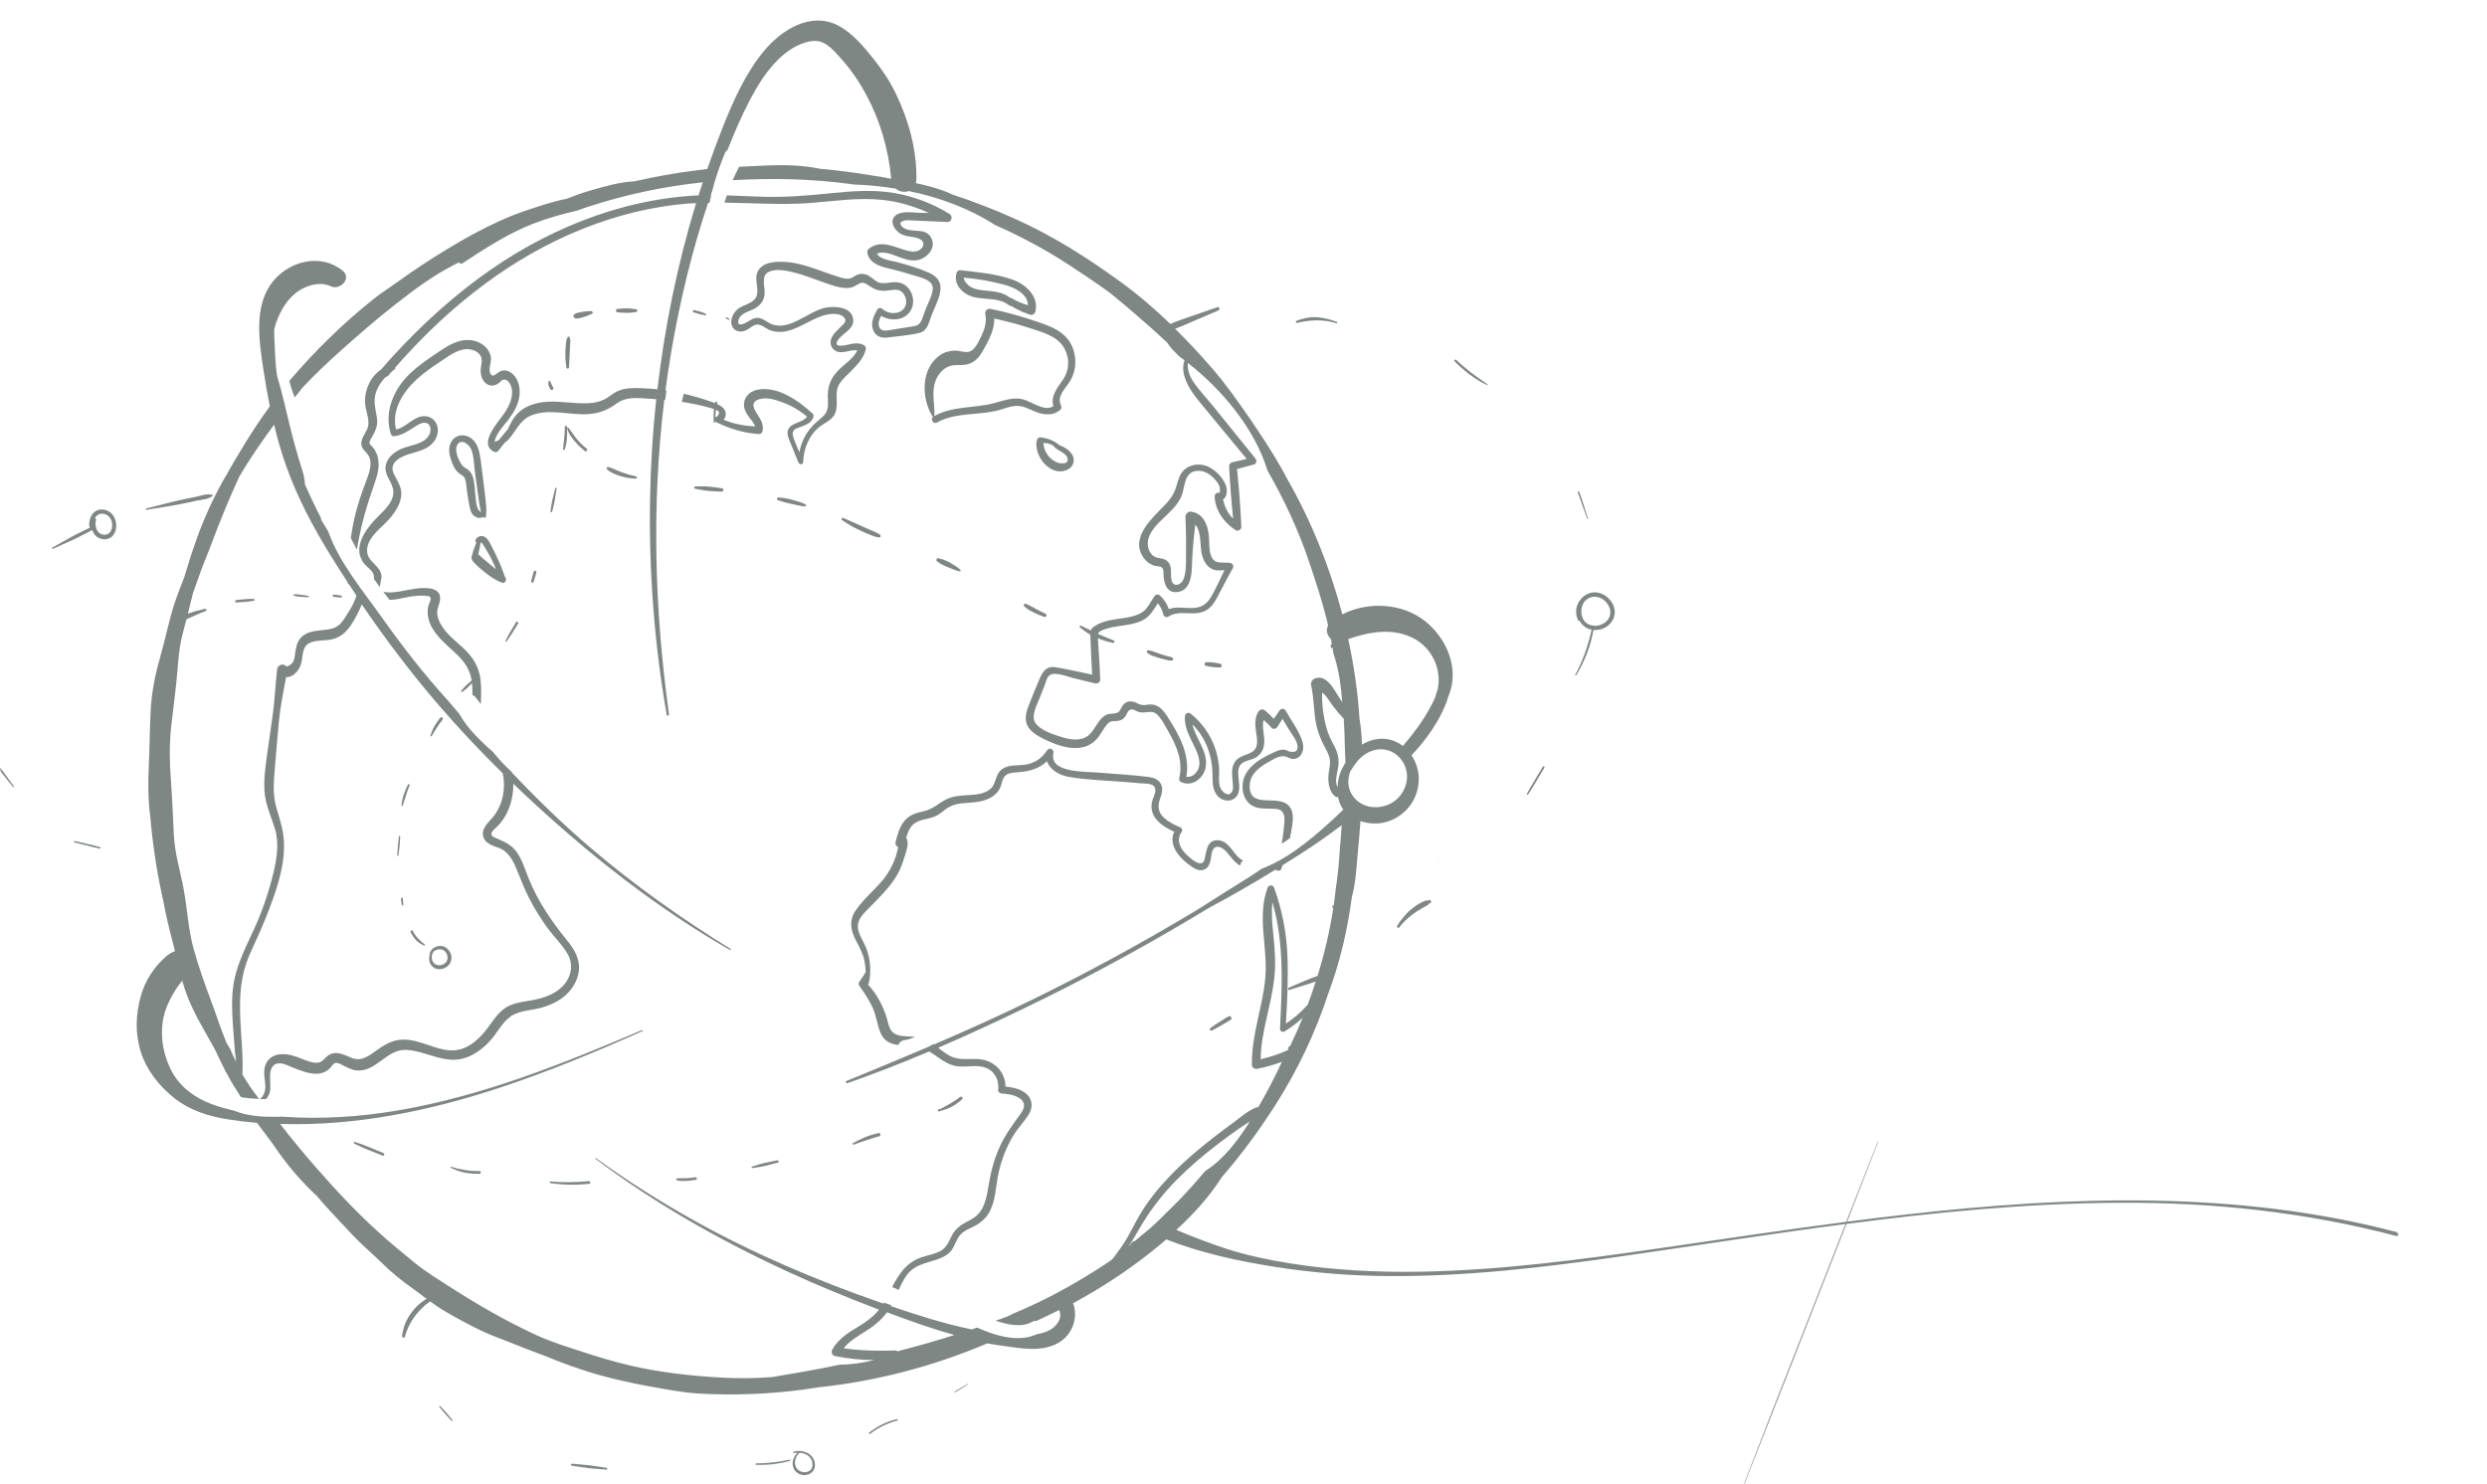 <?xml version="1.0" encoding="UTF-8"?>
<svg xmlns="http://www.w3.org/2000/svg" width="727" height="434" viewBox="0 0 727 434" fill="none">
  <mask id="mask0_7185_120906" style="mask-type:alpha" maskUnits="userSpaceOnUse" x="0" y="0" width="727" height="434">
    <rect width="727" height="434" fill="#01372D"></rect>
  </mask>
  <g mask="url(#mask0_7185_120906)">
    <g opacity="0.5">
      <path d="M140.494 198.738C140.107 195.782 138.93 193.259 136.949 191.03C134.859 188.661 132.15 186.881 130.154 184.42C129.07 183.073 128.126 181.479 127.847 179.761C127.553 177.965 128.575 176.773 128.652 175.07C128.776 172.392 126.129 171.897 124.024 171.912C120.835 171.912 117.909 172.934 114.782 173.166C113.993 173.228 112.817 173.306 111.996 172.903C112.615 173.724 113.219 174.544 113.838 175.364C115.587 175.395 117.337 174.931 119.039 174.59C120.773 174.25 122.646 174.033 124.426 174.188C125.138 174.25 125.881 174.25 125.897 175.07C125.912 175.72 125.262 176.773 125.138 177.439C124.086 183.569 129.72 187.702 133.575 191.37C135.85 193.522 137.398 195.875 137.878 198.94C137.429 199.327 136.996 199.714 136.547 200.101C136.253 200.364 135.974 200.658 135.695 200.937C135.54 201.091 135.448 201.262 135.293 201.432C135.153 201.587 135.014 201.742 134.859 201.896C134.627 202.144 134.968 202.469 135.215 202.252C135.37 202.129 135.525 201.989 135.664 201.865C135.835 201.726 136.02 201.633 136.175 201.494C136.485 201.231 136.794 200.968 137.073 200.658C137.367 200.348 137.677 200.039 137.971 199.729C138.079 200.89 138.11 202.051 138.11 203.212C138.42 203.32 138.714 203.491 138.93 203.754C139.488 204.45 140.014 205.162 140.571 205.859C140.618 203.491 140.773 201.122 140.463 198.754L140.494 198.738Z" fill="#000F0B"></path>
      <path d="M277.548 62.549C272.656 59.5 267.177 57.441 261.511 56.45C255.273 55.382 249.096 55.862 242.843 56.497C236.434 57.147 230.01 57.689 223.571 57.549C219.871 57.456 216.187 57.24 212.487 57.116C212.24 57.828 212.008 58.525 211.76 59.237C220.15 59.345 228.54 59.964 236.93 59.345C243.864 58.819 250.861 57.689 257.827 58.432C262.61 58.927 267.208 60.289 271.542 62.271C270.644 62.255 269.746 62.24 268.848 62.209C266.944 62.162 264.514 61.713 262.688 62.472C259.328 63.865 261.294 67.503 263.725 68.586C265.35 69.314 267.285 69.112 268.879 69.902C270.242 70.583 270.257 71.852 269.143 72.828C268.09 73.756 266.635 73.633 265.365 73.323C261.434 72.363 257.61 69.809 253.88 72.797C253.524 73.075 253.477 73.602 253.555 74.004C254.158 76.976 257.27 77.905 259.87 78.509C262.022 79.004 264.143 79.577 266.248 80.258C268.012 80.831 272.006 81.527 272.579 83.617C273.09 85.474 271.341 88.431 270.706 90.118C270.319 91.155 269.932 92.208 269.545 93.245C269.05 94.592 268.461 95.149 267.068 95.381C264.808 95.753 262.533 96.109 260.273 96.48C258.972 96.697 257.394 97.038 256.929 95.335C256.651 94.344 257.084 93.292 257.579 92.347C260.567 94.158 265.056 93.725 266.542 90.134C267.285 88.323 266.929 86.14 265.799 84.577C264.514 82.781 262.61 82.301 260.505 82.564C258.926 82.766 257.595 83.121 256.155 82.208C255.164 81.574 254.375 80.691 253.245 80.289C252.332 79.964 251.434 79.979 250.536 80.351C250.01 80.567 249.592 80.954 249.097 81.187C247.982 81.713 246.898 81.465 245.768 81.14C239.731 79.391 234.066 76.326 227.595 76.543C225.413 76.62 222.89 77.023 221.667 79.081C220.289 81.403 221.837 83.803 221.264 86.202C220.63 88.895 217.1 88.926 215.367 90.614C214.159 91.79 213.261 93.849 214.051 95.474C214.809 97.022 216.62 97.239 218.06 96.589C219.02 96.155 219.871 95.227 220.893 94.948C222.456 94.53 223.803 96.109 225.243 96.604C231.109 98.617 236.187 93.214 241.558 92.022C243.106 91.682 245.83 91.481 246.898 92.998C247.533 93.88 246.759 94.576 246.093 95.242C244.933 96.418 243.292 97.719 242.874 99.406C242.487 100.908 243.431 102.44 244.917 102.858C246.728 103.369 248.833 102.084 250.614 102.471C249.406 104.917 246.883 106.403 245.01 108.322C242.672 110.722 241.79 113.276 242.007 116.604C242.146 118.817 242.084 120.489 240.289 122.006C239.004 123.105 237.719 124.158 236.682 125.504C235.118 127.501 234.112 129.808 233.679 132.254C233.199 131.124 232.719 130.009 232.286 128.864C231.914 127.919 231.341 126.65 232.084 125.768C232.471 125.303 233.292 125.087 233.818 124.885C235.459 124.251 237.317 123.724 237.796 121.805C237.874 121.511 237.796 121.17 237.58 120.954C233.509 117.176 227.085 112.595 221.156 114.003C218.973 114.529 217.286 116.341 217.487 118.663C217.596 119.854 218.199 120.892 218.88 121.836C219.469 122.641 220.444 123.616 220.723 124.669C217.58 124.529 214.422 123.926 211.528 122.718C211.93 122.254 212.178 121.65 212.162 121.015C212.131 119.56 210.893 118.693 209.639 118.121C209.67 117.935 209.701 117.749 209.717 117.579C209.546 117.517 209.376 117.455 209.221 117.393C209.19 117.393 209.159 117.393 209.128 117.378C209.097 117.548 209.066 117.703 209.02 117.873C208.772 117.78 208.525 117.672 208.292 117.594C205.553 116.604 202.735 115.783 199.887 115.118C199.872 115.195 199.856 115.273 199.825 115.35C199.639 116.062 199.469 116.79 199.299 117.502C199.624 117.548 199.949 117.594 200.274 117.641C201.961 117.92 203.649 118.26 205.32 118.663C206.265 118.895 207.224 119.127 208.153 119.421C208.339 119.467 208.525 119.56 208.71 119.622C208.679 119.839 208.648 120.056 208.633 120.272C208.571 121.31 208.571 122.362 208.633 123.415C208.633 123.647 208.989 123.647 208.989 123.415C208.989 123.368 208.989 123.306 208.989 123.26C208.989 123.26 209.004 123.275 209.02 123.275C213.122 125.272 217.24 126.604 221.822 126.913C222.286 126.944 222.797 126.557 222.89 126.108C223.292 124.266 222.518 122.827 221.527 121.325C220.382 119.591 219.19 117.594 221.883 116.743C224.143 116.031 226.698 116.867 228.818 117.656C231.357 118.601 233.818 120.025 235.877 121.805C234.995 123.43 231.79 123.492 230.676 125.087C229.917 126.17 230.211 127.378 230.676 128.538C231.574 130.783 232.518 132.997 233.416 135.241C233.694 135.938 234.778 135.907 234.793 135.055C234.871 131.139 236.589 126.96 239.84 124.591C241.094 123.678 242.502 123.09 243.508 121.867C244.576 120.551 244.638 118.864 244.592 117.238C244.53 115.427 244.422 113.771 245.412 112.177C246.171 110.954 247.316 109.948 248.323 108.941C250.319 106.96 252.363 104.994 253.09 102.177C253.214 101.712 253.013 101.171 252.579 100.938C251.186 100.149 249.731 100.335 248.23 100.691C247.177 100.938 243.4 101.867 244.902 99.499C246.233 97.394 249.762 96.326 249.406 93.292C248.957 89.499 243.446 89.36 240.691 90.103C236.047 91.341 230.8 96.651 225.738 94.84C223.942 94.189 222.75 92.533 220.676 93.028C219.856 93.214 219.128 93.71 218.416 94.143C217.425 94.762 215.274 95.66 215.908 93.508C216.528 91.419 219.097 91.094 220.723 90.149C222.301 89.236 223.339 87.858 223.509 86.016C223.695 84.019 222.363 80.722 224.608 79.546C226.914 78.338 230.475 79.221 232.797 79.84C235.196 80.475 237.487 81.434 239.84 82.224C242.363 83.075 245.304 84.375 248.013 84.19C249.096 84.112 249.886 83.679 250.768 83.137C252.223 82.239 252.889 82.75 254.189 83.632C256.217 85.041 257.734 85.211 260.18 84.855C261.805 84.608 263.245 84.515 264.235 86.032C264.808 86.898 265.056 88.091 264.777 89.097C263.957 92.069 259.855 92.115 257.935 90.32C257.502 89.917 256.759 89.963 256.449 90.505C255.412 92.347 254.36 94.484 255.288 96.604C256.14 98.539 257.827 98.926 259.762 98.647C262.734 98.23 265.969 98.059 268.879 97.285C271.186 96.682 271.588 94.081 272.347 92.115C273.291 89.623 275.025 86.666 274.932 83.927C274.854 81.682 273.136 80.397 271.232 79.592C268.369 78.385 265.335 77.441 262.331 76.651C260.598 76.202 257.394 75.939 256.31 74.19C258.121 73.323 260.397 74.252 262.146 74.902C264.019 75.614 266 76.388 268.043 76.078C270.892 75.645 273.817 72.518 272.238 69.561C270.427 66.156 266.139 68.478 263.771 66.311C262.177 64.84 264.297 64.345 265.582 64.391C266.805 64.438 268.028 64.5 269.251 64.562C271.82 64.67 274.375 64.794 276.944 64.902C278.244 64.964 278.6 63.184 277.579 62.549H277.548ZM209.593 121.851C209.391 121.774 209.221 121.805 209.066 121.882C209.113 121.371 209.175 120.861 209.252 120.35C209.283 120.18 209.299 120.009 209.33 119.839C209.345 119.839 209.376 119.839 209.391 119.87C210.382 120.195 210.444 120.861 209.593 121.851Z" fill="#000F0B"></path>
      <path d="M258.523 256.741C255.907 259.991 252.563 262.669 250.179 266.106C248.136 269.047 248.616 272.003 250.241 275.037C251.294 276.988 252.254 278.814 252.718 280.997C252.935 282.05 253.012 283.118 253.074 284.186C253.074 284.186 253.059 284.186 253.059 284.217C252.455 285.207 251.836 286.167 251.155 287.096C250.953 287.375 250.953 287.87 251.155 288.149C252.641 290.238 254.08 292.343 255.133 294.696C256.17 297.034 256.418 299.603 257.377 301.941C258.414 304.479 260.411 305.253 262.64 305.532C262.842 304.681 263.678 304.154 264.529 304.061C264.544 304.061 264.56 304.061 264.575 304.061C264.575 304.061 264.575 304.061 264.591 304.061C264.73 304.031 264.869 304.015 265.009 303.984C265.256 303.922 265.52 303.86 265.767 303.783C266.263 303.643 266.742 303.458 267.238 303.272C267.3 303.257 267.315 303.241 267.331 303.241C267.331 303.241 267.331 303.241 267.393 303.21C267.424 303.21 267.455 303.179 267.485 303.164C267.129 303.117 266.789 303.071 266.433 303.055C264.157 302.916 261.402 303.133 260.195 300.764C259.606 299.603 259.421 298.148 259.003 296.91C258.585 295.687 258.089 294.48 257.501 293.319C256.495 291.306 255.21 289.402 253.662 287.762C253.771 287.762 253.894 287.731 253.925 287.607C254.808 284.217 254.421 279.929 253.028 276.74C252.285 275.006 251.046 273.319 250.799 271.415C250.504 269.078 252.13 267.39 253.647 265.858C256.464 263.01 259.529 260.038 261.727 256.679C262.857 254.96 263.631 253.041 264.235 251.075C264.761 249.388 265.628 247.283 265.21 245.518C265.164 245.332 265.024 245.193 264.869 245.084C265.349 243.289 266.046 241.478 267.656 240.518C269.699 239.295 272.253 239.496 274.312 238.181C275.318 237.546 276.185 236.695 277.207 236.075C278.538 235.286 279.977 234.976 281.494 234.837C283.847 234.605 286.2 234.636 288.429 233.753C290.101 233.088 291.556 232.02 292.346 230.363C292.841 229.326 292.887 228.026 293.584 227.113C294.435 225.998 295.89 225.89 297.206 225.812C300.689 225.596 303.708 224.806 306.06 222.577C306.927 225.1 309.745 226.695 312.515 227.159C318.011 228.072 323.738 228.196 329.295 228.661C330.688 228.784 332.082 228.893 333.475 229.017C334.868 229.125 337.592 228.877 337.732 230.905C337.824 232.051 336.989 233.335 336.756 234.435C336.586 235.193 336.54 235.951 336.679 236.71C337.252 239.961 340.394 241.88 343.258 243.18C341.586 246.54 344.156 250.146 346.865 252.251C348.211 253.304 349.991 254.914 351.849 254.295C353.18 253.861 353.66 252.592 353.908 251.338C354.047 250.58 354.093 249.79 354.31 249.032C354.867 247.097 356.462 247.252 357.824 248.397C359.465 249.775 360.347 251.772 362.236 252.902C362.344 252.964 362.468 253.025 362.592 253.087C362.592 252.499 362.839 251.926 363.412 251.601C360.533 250.332 359.604 245.75 355.92 245.657C352.716 245.564 352.685 249.016 352.112 251.261C351.4 254.094 347.964 250.936 346.818 249.837C344.992 248.103 343.707 245.487 345.44 243.227C345.719 242.855 345.533 242.112 345.1 241.927C343.413 241.215 341.71 240.394 340.348 239.156C338.521 237.515 338.335 235.812 339.094 233.568C339.574 232.144 340.115 230.58 339.341 229.156C338.567 227.747 337.035 227.314 335.534 227.128C330.565 226.524 325.534 226.261 320.549 225.843C317.268 225.565 306.602 225.998 307.949 220.193C308.212 219.048 306.695 218.398 306.06 219.404C304.59 221.71 302.268 223.258 299.544 223.599C297.5 223.862 295.24 223.552 293.367 224.59C291.37 225.689 291.355 227.593 290.457 229.419C289.281 231.834 286.169 232.267 283.785 232.422C281.324 232.577 278.77 232.608 276.51 233.753C274.204 234.93 272.671 236.617 270.04 237.174C267.888 237.639 265.938 238.181 264.452 239.93C262.981 241.679 262.315 244.001 261.804 246.183C261.634 246.927 262.037 247.453 262.578 247.7C262.331 248.614 262.145 249.574 261.851 250.44C261.077 252.731 259.993 254.852 258.461 256.741H258.523Z" fill="#000F0B"></path>
      <path d="M700.745 360.266C654.058 347.914 604.88 349.694 557.327 355.065C551.537 355.715 545.748 356.427 539.959 357.186C540.114 356.799 540.253 356.427 540.408 356.04C543.302 348.626 546.181 341.211 549.045 333.796C549.076 333.719 548.952 333.688 548.921 333.765C545.825 341.583 542.761 349.4 539.68 357.217C521.523 359.57 503.412 362.31 485.285 364.926C462.143 368.254 438.877 371.381 415.457 371.799C402.671 372.031 389.854 371.381 377.222 369.384C370.969 368.393 364.668 367.077 358.647 365.142C353.601 363.517 348.725 361.613 343.864 359.585C348.91 354.957 353.523 349.895 357.192 344.106C362.919 337.558 368.074 330.484 372.733 323.208C379.328 312.899 384.529 301.939 388.29 290.454C391.727 281.29 393.909 271.801 395.194 262.157C396.371 257.962 396.51 253.334 396.928 249.092C397.222 246.089 397.47 243.086 397.686 240.068C400.086 240.857 402.733 241.012 405.163 240.331C410.999 238.706 414.962 233.334 414.729 227.251C414.636 224.96 413.878 222.715 412.609 220.827C413.692 219.681 414.745 218.505 415.735 217.266C417.794 214.681 419.683 211.972 421.169 209.031C422.051 207.282 422.887 205.471 423.382 203.582C423.429 203.459 423.491 203.335 423.553 203.211C426.633 195.378 422.933 186.725 416.68 181.679C410.039 176.323 399.993 175.735 392.392 179.605C388.708 165.72 383.368 152.423 376.278 140.008C375.845 139.172 375.411 138.336 374.947 137.516C371.928 132.144 368.554 127.036 365.071 121.974C361.635 117.005 358.183 112.114 354.204 107.547C350.768 103.6 347.223 99.777 343.523 96.124C345.396 95.442 347.208 94.591 349.034 93.817C351.403 92.826 353.74 91.774 356.124 90.783C356.712 90.535 356.48 89.576 355.861 89.808C353.415 90.69 350.954 91.495 348.492 92.362C346.372 93.121 344.174 93.786 342.115 94.715C337.517 90.272 332.672 86.108 327.456 82.331C317.611 75.18 307.503 68.787 296.357 63.818C290.475 61.202 284.531 58.88 278.478 56.898C277.612 56.496 276.745 56.124 275.831 55.784C273.184 54.809 270.46 54.128 267.705 53.539C267.798 53.214 267.859 52.874 267.875 52.471C268.03 43.787 265.646 35.212 261.9 27.425C260.058 23.571 257.643 20.057 254.981 16.744C252.334 13.447 249.16 9.779 245.43 7.689C237.256 3.092 228.449 8.664 223.232 15.011C217.768 21.667 214.285 29.654 211.127 37.58C209.579 41.481 208.139 45.428 206.762 49.391C205.833 49.499 204.92 49.623 203.991 49.762C197.784 50.505 191.607 51.604 185.508 53.013C181.128 53.214 176.747 54.499 172.598 55.691C170.215 56.372 167.908 57.224 165.617 58.121C161.639 58.895 157.723 60.227 153.93 61.496C148.528 63.307 143.342 65.737 138.327 68.446C133.172 71.248 128.188 74.313 123.281 77.533C120.928 79.081 118.606 80.69 116.33 82.347C113.993 84.034 111.547 85.567 109.287 87.362C100.263 94.514 92.074 102.578 84.597 111.34C84.953 112.996 85.541 114.622 86.145 116.2C86.935 115.21 87.709 114.219 88.514 113.244C92.058 109.451 95.82 105.891 99.721 102.424C104.829 97.857 110.077 93.291 115.479 89.065C120.928 84.793 126.284 80.783 132.445 77.579C133.002 77.285 133.575 77.022 134.132 76.743C134.348 76.944 134.627 77.084 134.937 77.146C141.732 72.688 148.512 68.214 156.19 65.273C160.23 63.725 164.379 62.595 168.574 61.604C169.58 61.248 170.586 60.877 171.608 60.552C182.629 56.929 193.929 54.514 205.431 53.307C205.013 54.577 204.579 55.846 204.192 57.115C180.787 58.23 158.419 67.641 139.72 81.511C129.38 89.189 120.014 98.12 111.563 107.826C111.516 107.888 111.501 107.95 111.454 108.012C108.389 109.993 106.609 113.801 106.702 117.516C106.779 120.581 108.714 123.275 106.981 126.185C105.975 127.888 104.829 129.776 106.346 131.51C107.507 132.826 108.25 133.538 108.296 135.442C108.343 137.144 107.708 138.832 107.12 140.41C105.928 143.568 104.814 146.695 103.978 149.961C103.358 152.376 102.91 154.806 102.538 157.268C103.142 158.413 103.73 159.559 104.318 160.704C104.891 157.33 105.603 153.971 106.516 150.658C107.352 147.655 108.327 144.698 109.349 141.757C110.247 139.203 111.098 136.525 110.464 133.801C110.216 132.764 109.782 131.773 109.117 130.937C108.219 129.792 107.538 129.9 108.42 128.321C109.674 126.076 110.603 124.637 110.154 121.943C109.69 119.219 109.008 116.913 110.077 114.219C110.665 112.733 111.609 111.386 112.724 110.225C113.002 110.194 113.281 110.086 113.513 109.807C113.854 109.389 114.225 108.987 114.566 108.585C114.782 108.414 115.015 108.244 115.231 108.089C115.494 107.903 115.603 107.656 115.572 107.408C129.658 91.294 146.453 77.44 166.128 68.678C176.855 63.895 188.372 60.691 200.075 59.607C201.205 59.499 202.35 59.437 203.48 59.391C198.062 77.13 194.316 95.38 192.18 113.817C190.973 113.693 189.75 113.584 188.527 113.538C185.818 113.43 182.877 113.228 180.369 114.436C179.084 115.055 178.063 116.061 176.793 116.711C175.385 117.454 173.79 117.779 172.211 117.872C166.747 118.213 161.376 116.495 155.989 118.151C153.45 118.925 151.376 120.349 149.952 122.594C149.41 123.445 148.961 124.467 148.466 125.457C147.583 126.525 146.686 127.609 145.803 128.677C145.556 128.816 145.293 128.956 144.998 129.033C144.828 129.079 144.704 129.188 144.627 129.296C144.503 127.315 147.862 123.708 148.512 122.841C150.2 120.612 151.655 118.197 151.887 115.334C152.073 113.058 151.391 110.396 149.441 109.003C148.574 108.383 147.522 108.105 146.5 108.461C146.051 108.616 145.68 108.894 145.293 109.173C144.472 109.776 143.791 110.287 143.265 109.033C142.754 107.842 143.729 105.752 143.497 104.405C143.311 103.291 142.769 102.284 141.98 101.495C140.277 99.777 137.754 99.127 135.401 99.498C132.367 99.978 129.782 101.835 127.29 103.507C124.658 105.272 122.042 107.114 119.751 109.312C115.092 113.786 112.213 120.442 114.241 126.866C114.349 127.222 114.72 127.578 115.123 127.547C117.414 127.33 119.194 126.076 121.098 124.885C121.934 124.358 123.033 123.584 124.07 123.6C125.974 123.615 126.175 125.72 125.494 127.083C124.101 129.869 120.154 130.055 117.569 131.123C115.51 131.974 113.42 133.507 112.832 135.751C112.089 138.568 114.256 140.302 114.86 142.825C115.649 146.122 112.646 148.909 110.541 150.983C107.662 153.8 103.962 158.46 105.293 162.655C105.433 162.949 105.588 163.243 105.727 163.537C105.789 163.661 105.804 163.785 105.835 163.908C105.99 164.156 106.145 164.404 106.331 164.651C107.027 165.549 108.002 166.184 108.714 167.066C109.318 167.825 109.38 168.537 109.303 169.28C109.891 170.116 110.51 170.936 111.114 171.757C110.959 170.673 111.64 169.218 111.501 168.212C111.114 165.394 107.724 164.342 107.352 161.571C106.888 158.274 109.984 155.472 112.135 153.444C114.194 151.478 116.299 148.971 117.073 146.169C117.894 143.212 116.578 141.293 115.247 138.801C113.172 134.9 117.847 133.197 120.773 132.408C123.373 131.696 126.113 130.798 127.398 128.213C129.411 124.203 126.051 120.194 121.857 122.191C119.798 123.166 118.033 125.039 115.789 125.597C114.364 119.977 117.739 114.668 121.795 110.922C123.962 108.91 126.423 107.253 128.884 105.612C131.268 104.034 134.194 101.758 137.228 102.114C138.42 102.253 139.72 102.842 140.386 103.879C141.237 105.179 140.587 106.681 140.509 108.089C140.401 110.009 141.314 112.377 143.45 112.702C144.348 112.841 145.122 112.516 145.834 112.006C146.159 111.758 146.546 111.216 146.918 111.077C148.094 110.628 148.946 111.773 149.302 112.687C150.401 115.473 148.992 118.491 147.46 120.767C145.896 123.089 139.379 130.024 144.658 132.16C144.936 132.268 145.385 132.16 145.571 131.912C146.221 131.092 146.871 130.287 147.522 129.466C148.528 128.754 149.302 127.764 150.045 126.696C151.562 124.498 152.847 122.392 155.463 121.386C160.818 119.312 166.964 121.587 172.521 121.03C175.555 120.721 177.877 119.714 180.307 117.934C183.047 115.937 186.391 116.355 189.61 116.557C190.353 116.603 191.096 116.649 191.839 116.711C190.771 126.634 190.168 136.603 190.013 146.556C189.703 167.391 191.298 188.443 194.889 208.985C194.966 209.434 195.616 209.232 195.555 208.799C191.329 178.335 190.462 147.438 194.192 116.913C194.27 116.913 194.363 116.928 194.44 116.944C194.548 116.015 194.672 115.101 194.812 114.188C194.719 114.188 194.626 114.157 194.533 114.142C195.028 110.349 195.586 106.572 196.236 102.795C198.743 88.09 202.242 73.462 206.994 59.298C207.149 59.298 207.288 59.298 207.443 59.298C207.474 59.143 207.489 59.004 207.52 58.849C207.536 58.756 207.551 58.648 207.567 58.555C207.567 58.493 207.598 58.415 207.613 58.353C207.691 57.935 207.799 57.518 207.892 57.115C207.845 57.115 207.799 57.115 207.752 57.115C207.876 56.744 208.016 56.388 208.139 56.016C209.053 52.239 210.399 48.539 211.824 44.933C212.009 44.453 212.303 44.081 212.675 43.834C214.687 38.71 216.87 33.648 219.439 28.803C222.876 22.286 228.185 14.454 235.708 12.333C237.767 11.745 239.733 11.775 241.544 12.998C243.278 14.159 244.687 15.816 246.064 17.364C248.897 20.552 251.281 24.082 253.293 27.843C257.38 35.521 259.686 43.602 260.522 52.255C260.244 52.208 259.98 52.146 259.702 52.1C258.293 51.821 256.869 51.589 255.46 51.388C250.228 50.505 244.981 49.809 239.718 49.344C234.888 48.338 229.78 48.153 224.888 48.354C221.947 48.477 218.991 48.601 216.049 48.772C215.384 50.056 214.749 51.357 214.161 52.688C225.693 52.022 237.241 52.255 248.727 53.818C249.052 53.864 249.361 53.911 249.687 53.957C250.352 53.988 251.018 54.004 251.683 54.035C255.042 54.22 258.432 54.592 261.822 55.149C262.875 56.062 264.392 56.31 265.63 55.861C274.547 57.688 283.262 60.877 290.816 65.753C296.311 68.152 301.667 70.923 306.883 73.957C310.413 76.078 313.88 78.307 317.301 80.629C319.623 82.192 321.93 83.802 324.22 85.427C326.867 87.532 329.437 89.731 332.007 91.944C335.149 94.653 338.245 97.393 341.248 100.21C342.146 101.758 343.554 103.027 344.855 104.312C345.319 104.637 345.783 104.993 346.263 105.334C344.777 109.312 347.78 114.018 350.334 117.114C355.04 122.795 359.715 128.507 364.436 134.172C363.012 134.513 361.573 134.838 360.148 135.163C359.669 135.271 359.282 135.798 359.297 136.277C359.545 141.386 359.947 146.509 360.458 151.618C358.895 150.132 357.997 148.197 357.532 146.014C358.755 145.287 358.848 143.135 358.322 141.835C357.3 139.311 354.777 136.788 352.13 136.061C349.638 135.38 346.805 136.123 345.35 138.336C344.421 139.745 344.174 141.401 343.616 142.965C342.935 144.884 341.65 146.494 340.242 147.934C336.418 151.834 329.87 157.779 334.7 163.568C335.49 164.512 336.511 165.178 337.703 165.456C338.384 165.611 339.329 165.456 339.793 166.091C340.211 166.648 340.087 167.701 340.133 168.336C340.273 170.642 341.062 173.274 343.91 173.119C347.61 172.902 348.307 168.955 348.4 165.998C348.523 161.819 348.895 157.562 349.406 153.382C351.232 155.224 350.799 160.379 351.372 162.299C351.805 163.754 352.502 165.209 353.802 166.076C355.133 166.973 356.511 166.803 357.935 166.679C357.099 168.49 356.248 170.286 355.334 172.066C354.375 173.908 353.415 176.137 351.449 177.112C348.384 178.629 344.824 176.896 341.681 178.088C341.155 176.571 340.304 175.239 339.081 174.109C338.709 173.769 337.997 173.661 337.641 174.109C336.682 175.317 336.062 176.787 335.056 177.964C334.096 179.094 332.75 179.729 331.341 180.115C328.71 180.859 325.923 180.889 323.292 181.617C322.131 181.942 320.985 182.391 319.979 183.072C319.329 183.521 319.004 183.877 318.849 184.31C317.889 183.862 316.945 183.413 316.001 182.933C315.722 182.793 315.382 183.165 315.645 183.382C316.341 183.939 317.038 184.496 317.765 184.992C318.075 185.193 318.385 185.379 318.71 185.549C318.71 185.719 318.71 185.889 318.741 186.091C318.926 189.806 319.019 193.536 319.252 197.251C315.722 196.508 312.193 195.688 308.633 195.084C305.258 194.496 304.391 197.298 303.292 199.898C302.58 201.555 301.899 203.211 301.249 204.898C300.568 206.647 299.685 208.536 299.871 210.471C300.165 213.489 303.044 215.037 305.49 216.229C310.211 218.536 316.93 220.579 320.846 215.78C321.635 214.805 322.224 213.706 322.936 212.669C323.323 212.112 323.741 211.539 324.313 211.167C325.118 210.657 325.892 210.904 326.775 210.78C327.812 210.641 328.555 210.115 329.112 209.232C329.545 208.551 329.607 207.808 330.412 207.499C331.248 207.174 331.945 207.839 332.75 208.118C334.623 208.784 336.635 207.406 338.168 208.83C339.669 210.239 340.753 212.514 341.774 214.294C344.065 218.319 345.861 222.808 344.715 227.483C344.622 227.885 344.777 228.412 345.164 228.597C348.523 230.285 352.099 227.405 352.502 223.969C353.043 219.449 349.468 215.951 348.585 211.787C352.61 215.858 354.498 221.183 354.437 227.034C354.421 229.464 354.653 232.189 356.991 233.551C358.585 234.48 360.721 234.17 361.696 232.514C362.703 230.811 362.083 228.551 361.975 226.724C361.882 225.192 361.975 223.783 363.415 222.916C364.405 222.313 365.675 222.189 366.712 221.678C368.678 220.718 369.545 218.954 369.591 216.817C369.622 214.805 368.833 212.483 369.374 210.502C370.179 211.198 370.969 211.926 371.665 212.762C372.145 213.319 373.043 213.102 373.399 212.545C373.894 211.756 374.39 210.966 374.9 210.177C375.535 211.229 376.17 212.282 376.804 213.335C377.656 214.743 379.467 216.864 379.312 218.598C379.188 219.975 377.95 219.975 376.851 219.697C376.356 219.573 376 219.263 375.473 219.186C374.297 219.031 373.229 219.588 372.192 220.053C367.935 221.972 363.121 224.898 363.213 230.176C363.244 232.142 364.018 234.17 365.675 235.316C367.548 236.616 369.885 236.384 372.037 236.446C373.461 236.492 374.761 236.585 375.272 238.148C375.721 239.526 375.334 241.383 375.21 242.808C375.086 244.123 374.916 245.408 374.668 246.693C375.473 246.182 376.278 245.64 377.068 245.068C377.145 244.634 377.238 244.216 377.315 243.783C377.733 241.322 378.647 237.932 376.913 235.78C373.786 231.895 365.164 236.863 365.303 229.681C365.365 226.399 368.12 224.279 370.752 222.824C372.253 222.003 374.204 220.641 375.938 221.229C376.928 221.57 377.563 222.142 378.693 221.817C380.876 221.198 381.309 218.675 380.721 216.787C379.73 213.629 377.408 210.595 375.783 207.715C375.38 207.019 374.452 207.112 374.034 207.715C373.476 208.536 372.904 209.356 372.331 210.177C371.479 209.217 370.582 208.319 369.529 207.561C368.987 207.174 368.244 207.499 367.919 207.979C366.743 209.728 366.851 211.725 367.13 213.722C367.455 215.997 368.182 218.69 365.737 220.006C363.91 220.981 361.836 221.09 360.768 223.118C359.885 224.774 360.179 226.724 360.319 228.52C360.396 229.418 360.628 230.749 360.087 231.554C358.895 233.303 356.929 231.229 356.573 229.913C356.155 228.381 356.433 226.724 356.387 225.161C356.356 223.892 356.201 222.622 355.938 221.399C354.901 216.4 352.084 211.864 348.09 208.675C347.409 208.133 346.449 208.474 346.387 209.387C346.124 212.793 347.889 215.564 349.282 218.536C350.118 220.316 351.062 222.576 350.381 224.573C349.886 226.028 348.353 227.405 346.79 227.111C347.966 220.811 344.731 214.883 341.403 209.712C339.87 207.329 338.369 205.579 335.366 206.044C334.406 206.198 333.787 206.214 332.858 205.812C332.394 205.61 331.945 205.332 331.449 205.192C330.381 204.914 329.344 205.068 328.524 205.858C327.641 206.709 327.564 208.242 326.217 208.52C324.994 208.784 324.112 208.489 322.967 209.217C320.892 210.548 320.196 213.149 318.447 214.774C316.156 216.895 312.766 216.276 310.057 215.409C307.611 214.635 302.596 213.056 302.209 210.13C301.93 208.056 303.462 205.332 304.174 203.428C304.561 202.406 304.948 201.384 305.366 200.363C305.691 199.558 305.939 198.335 306.512 197.7C307.936 196.09 311.93 197.809 313.71 198.242C315.862 198.768 318.013 199.279 320.149 199.805C320.861 199.976 321.651 199.465 321.62 198.691C321.496 194.728 321.171 190.781 320.954 186.834C320.954 186.756 320.954 186.679 320.939 186.586C322.378 187.19 323.833 187.7 325.366 187.948C325.83 188.026 325.985 187.422 325.552 187.252C324.019 186.601 322.456 186.029 320.954 185.317C321.032 185.1 321.171 184.914 321.434 184.697C321.96 184.279 322.719 184.047 323.354 183.846C324.53 183.459 325.768 183.258 326.991 183.072C329.391 182.701 331.898 182.453 334.096 181.307C336.264 180.177 337.208 178.273 338.446 176.385C339.251 177.329 339.793 178.397 340.087 179.698C340.226 180.286 341 180.626 341.527 180.286C345.025 177.948 349.731 180.735 353.229 178.01C354.7 176.865 355.567 175.193 356.387 173.568C357.672 171.044 359.003 168.568 360.381 166.091C360.783 165.363 360.257 164.667 359.514 164.574C357.099 164.264 354.932 165.178 353.957 162.314C353.322 160.456 353.57 158.506 353.368 156.602C353.043 153.32 351.697 150.039 348.09 149.574C347.285 149.466 346.496 150.379 346.526 151.138C346.728 155.07 346.728 159.063 346.697 163.011C346.697 164.698 346.697 166.524 346.325 168.165C346.109 169.171 345.722 170.224 344.746 170.735C343.647 171.292 342.78 170.874 342.486 169.76C341.991 167.84 342.904 165.565 341.186 164.032C340.319 163.258 339.344 163.32 338.307 163.057C336.805 162.701 335.938 161.447 335.629 159.992C334.932 156.695 337.579 153.924 339.746 151.834C341.774 149.868 344.096 147.918 345.273 145.271C346.542 142.438 345.923 137.918 350.056 137.655C351.929 137.531 353.585 138.537 354.839 139.853C355.474 140.519 356.232 141.386 356.511 142.299C356.557 142.454 356.743 144.126 356.48 144.064C355.799 143.909 355.04 144.389 355.071 145.132C355.226 149.234 357.78 152.794 361.17 154.977C361.882 155.441 362.904 154.837 362.873 154.002C362.625 148.382 362.192 142.732 361.619 137.129C363.26 136.68 364.885 136.231 366.526 135.813C367.362 135.596 367.455 134.637 366.99 134.048C362.888 128.925 358.74 123.832 354.607 118.724C352.703 116.371 350.505 114.095 348.817 111.588C347.718 109.947 347.022 107.996 347.254 106.139C357.316 113.925 366.898 125.566 370.504 137.547C375.303 145.952 379.467 154.745 382.563 163.924C384.513 169.698 386.448 175.549 387.903 181.462C388.012 181.927 388.105 182.391 388.213 182.855C387.81 183.676 387.718 184.62 388.135 185.58C388.337 186.029 388.646 186.447 389.033 186.787C389.126 187.267 389.219 187.731 389.312 188.211C389.173 188.413 389.033 188.629 388.909 188.83C389.018 189.094 389.142 189.357 389.25 189.635C389.327 189.512 389.42 189.388 389.513 189.264C389.622 189.868 389.699 190.487 389.792 191.09C391.34 195.595 392.005 200.44 392.361 205.254C391.758 204.387 391.185 203.505 390.628 202.592C389.42 200.579 387.315 197.267 384.482 198.319C383.584 198.66 383.058 199.465 383.275 200.44C384.25 204.728 383.925 209.155 385.163 213.427C385.736 215.393 386.588 217.189 387.547 218.985C388.105 220.022 388.662 221.09 388.77 222.282C388.878 223.505 388.569 224.712 388.414 225.919C388.089 228.365 388.368 231.879 390.798 233.148C390.906 233.056 390.999 232.947 391.092 232.854C391.355 234.263 391.882 235.579 392.671 236.709C391.185 238.148 389.668 239.588 388.105 240.981C382.424 246.074 376.077 251.244 368.832 253.984C367.888 254.618 366.944 255.253 366 255.888C365.179 256.399 364.359 256.925 363.538 257.436C359.127 260.176 354.746 262.977 350.35 265.764C349.715 266.151 349.096 266.538 348.461 266.909C333.4 275.918 317.967 284.308 302.209 292.048C292.596 296.769 282.844 301.15 273.03 305.36C272.983 305.329 272.921 305.283 272.875 305.252C272.72 305.345 272.565 305.453 272.395 305.531C271.559 305.98 270.692 306.398 269.794 306.738C262.395 309.896 254.95 312.961 247.504 316.026C247.101 316.196 247.256 316.846 247.69 316.691C255.754 313.89 263.726 310.747 271.621 307.419C274.345 309.029 276.698 311.444 280.104 311.769C282.751 312.032 285.645 311.212 288.184 312.187C290.831 313.193 292.131 315.948 291.775 318.657C291.698 319.246 292.317 319.694 292.828 319.71C296.094 319.849 301.481 321.242 298.447 325.468C296.203 328.595 293.958 331.552 292.333 335.081C290.738 338.549 289.732 342.155 289.097 345.917C288.54 349.214 288.076 353.208 285.367 355.514C284.02 356.675 282.286 357.263 280.831 358.285C279.531 359.183 278.68 360.313 277.983 361.737C277.116 363.517 276.451 365.034 274.562 365.947C272.983 366.706 271.203 367 269.547 367.542C264.996 369.012 262.767 372.48 260.785 376.303C261.435 376.535 262.07 376.814 262.689 377.139C263.309 375.792 263.959 374.461 264.779 373.223C266.993 369.848 270.336 369.43 273.881 368.238C275.305 367.758 276.698 367.108 277.751 366.009C279.144 364.539 279.407 362.387 280.785 360.932C282.07 359.585 284.005 359.012 285.568 358.084C287.085 357.186 288.323 355.963 289.19 354.415C290.986 351.242 291.032 347.418 291.698 343.92C292.518 339.679 294.051 335.53 296.326 331.83C297.58 329.803 299.237 328.1 300.537 326.134C301.45 324.756 301.884 323.131 301.264 321.552C300.165 318.797 296.729 317.93 293.927 317.698C293.927 313.688 290.97 310.391 286.961 309.757C284.299 309.339 281.466 310.035 278.865 309.199C277.132 308.642 275.708 307.45 274.268 306.32C282.581 302.744 290.8 298.936 298.927 295.02C315.722 286.94 332.146 278.116 348.167 268.581C349.886 267.559 351.588 266.538 353.291 265.501C359.916 261.971 366.433 258.194 372.826 254.262C372.981 254.34 373.136 254.417 373.291 254.479C373.832 254.727 374.39 254.526 374.591 253.953C374.699 253.628 374.808 253.303 374.916 252.978C376.572 251.941 378.213 250.903 379.854 249.866C384.095 247.142 388.244 244.294 392.207 241.244C392.067 243.473 391.897 245.702 391.68 247.931C391.448 252.095 391.061 256.244 390.395 260.33C390.334 260.857 390.303 261.383 390.241 261.925C390.117 262.916 389.978 263.891 389.838 264.866C389.823 264.866 389.792 264.835 389.776 264.819C389.699 264.758 389.637 264.696 389.56 264.618C389.529 264.758 389.498 264.912 389.467 265.067C389.467 265.129 389.451 265.191 389.436 265.237C389.544 265.299 389.637 265.377 389.745 265.439C388.739 272.188 387.16 278.828 385.132 285.33C382.269 286.29 379.544 287.621 376.758 288.766C376.371 288.921 376.51 289.556 376.944 289.416C379.498 288.565 382.098 287.884 384.622 286.955C384.173 288.364 383.708 289.757 383.213 291.15C382.903 292.002 382.594 292.868 382.269 293.72C382.16 293.875 382.021 294.014 381.897 294.138C380.117 296.088 378.12 297.806 375.891 299.261C376.294 292.76 376.588 286.243 376.356 279.726C376.108 272.776 374.808 266.135 372.47 259.587C372.13 258.628 370.876 258.643 370.52 259.587C367.393 268.101 370.628 276.986 369.885 285.701C369.158 294.354 365.799 302.559 365.953 311.32C365.953 312.156 366.696 312.605 367.47 312.481C369.978 312.032 372.393 311.335 374.73 310.438C372.935 314.323 370.969 318.147 368.848 321.893C368.523 322.481 368.167 323.084 367.811 323.719C367.672 323.688 367.517 323.688 367.346 323.75C364.916 324.571 362.749 326.598 360.69 328.1C358.693 329.555 356.712 331.025 354.762 332.542C350.536 335.809 346.449 339.276 342.703 343.1C339.096 346.784 335.722 350.824 333.121 355.282C331.852 357.465 330.737 359.74 329.484 361.938C328.245 364.105 326.728 366.009 325.273 368.037C324.902 368.316 324.546 368.61 324.174 368.888C320.18 371.566 316.063 374.074 311.868 376.427C306.713 379.337 301.373 381.891 295.908 384.182C295.382 384.461 294.856 384.739 294.283 384.972C293.199 385.421 292.085 385.761 290.986 386.117C294.314 387.216 298.478 388.269 301.744 386.458C302.147 386.225 302.549 386.164 302.921 386.21C305.165 385.188 307.394 384.12 309.592 383.006C310.351 384.507 309.809 386.148 308.664 387.433C307.224 389.074 305.072 389.739 302.983 390.111C299.082 391.906 294.562 391.272 290.568 390.033C288.881 389.507 287.224 388.842 285.599 388.129C285.088 388.315 284.593 388.501 284.082 388.687C276.048 387.015 268.154 384.523 260.398 381.86C260.445 381.767 260.491 381.69 260.538 381.597C259.81 381.365 259.098 381.102 258.386 380.854C258.34 380.947 258.278 381.024 258.231 381.117C257.968 381.024 257.72 380.947 257.457 380.854C238.619 374.306 220.121 366.458 202.691 356.722C192.861 351.226 183.326 345.189 174.193 338.595C174.053 338.502 173.93 338.719 174.069 338.812C191.53 351.954 210.694 362.774 230.523 371.907C239.207 375.901 248.046 379.507 256.962 382.913C255.337 384.91 253.34 386.396 250.987 387.82C247.999 389.616 244.996 391.458 243.278 394.6C242.906 395.266 243.201 396.287 244.036 396.457C247.736 397.2 251.621 397.649 255.476 397.634C252.225 398.485 248.913 398.965 245.584 398.965C241.73 399.77 237.86 400.529 233.975 401.194C231.235 401.659 228.48 402.108 225.724 402.603C220.987 402.959 216.251 403.052 211.468 402.789C202.273 402.293 193.016 401.303 184.053 399.197C179.332 398.083 174.704 396.69 170.106 395.173C165.726 393.733 161.19 392.371 156.995 390.436C148.574 386.566 140.494 381.969 132.692 376.984C128.729 374.446 124.674 372.015 121.021 369.043C117.491 366.164 113.977 363.269 110.603 360.204C103.993 354.214 97.941 347.712 92.074 340.994C88.56 336.97 85.154 332.821 81.873 328.595C103.575 329.338 125.51 324.803 145.958 318.054C160.215 313.348 174.1 307.589 187.799 301.46C187.985 301.367 187.83 301.104 187.629 301.181C164.518 311.01 141.067 320.468 116.176 324.679C105.123 326.552 93.854 327.279 82.678 326.49C77.817 326.598 72.926 326.567 68.359 324.694C67.802 324.586 67.245 324.462 66.718 324.292C59.428 322.496 52.709 319.122 49.49 311.769C47.385 306.986 46.688 301.738 48.004 296.645C48.669 294.045 49.908 291.661 51.332 289.386C51.92 288.441 52.586 287.574 53.267 286.723C53.669 288.101 54.103 289.478 54.613 290.841C56.781 296.645 60.016 301.645 62.941 307.048C64.845 311.181 66.827 315.252 69.381 319.091C69.737 319.617 70.062 320.174 70.387 320.716C70.65 320.793 70.898 320.855 71.161 320.917C72.678 321.119 74.195 321.211 75.728 321.289C73.916 318.967 72.291 316.568 70.82 314.075C70.851 313.998 70.882 313.921 70.882 313.828C71.192 305.949 69.706 298.085 70.31 290.206C70.635 286.073 71.471 282.42 73.173 278.627C74.737 275.175 76.331 271.77 77.724 268.256C80.449 261.383 83.328 253.674 83.003 246.167C82.848 242.56 81.703 239.294 80.727 235.857C79.644 232.018 80.046 228.396 80.356 224.48C80.727 219.913 81.114 215.331 81.548 210.765C81.95 206.431 82.848 202.251 83.622 197.994C85.82 198.072 87.709 195.843 88.173 193.459C88.591 191.338 88.39 188.846 90.727 187.871C92.399 187.174 94.349 187.313 96.114 187.081C100.51 186.478 102.414 183.413 104.365 179.729C104.891 178.738 105.355 177.732 105.758 176.71C112.662 186.849 120.045 196.617 128.079 205.966C134.085 212.963 140.401 219.65 146.964 226.09C147.893 230.347 147.026 235.021 144.41 238.504C143.063 240.3 140.525 242.08 141.283 244.665C141.918 246.817 144.333 247.281 146.128 248.04C148.946 249.232 150.215 252.111 151.283 254.789C152.382 257.575 153.512 260.346 154.89 263.008C156.438 265.996 158.233 268.844 160.23 271.553C162.072 274.045 164.456 276.274 165.973 278.999C167.769 282.234 166.948 285.81 164.41 288.41C162.103 290.763 158.791 291.816 155.633 292.42C152.676 292.977 149.642 293.147 147.181 295.067C144.828 296.893 143.419 299.633 141.5 301.862C139.565 304.107 137.181 306.181 134.225 306.877C131.144 307.605 128.11 306.506 125.216 305.531C122.677 304.679 119.999 303.781 117.275 303.967C114.55 304.153 112.321 305.484 110.154 307.032C108.002 308.565 105.758 310.407 102.987 309.37C100.603 308.472 98.359 306.939 95.897 308.596C95.046 309.168 94.504 310.159 93.529 310.546C92.74 310.856 91.826 310.716 91.021 310.515C89.024 310.035 87.198 309.014 85.201 308.518C81.3 307.543 77.43 308.688 77.229 313.363C77.167 314.865 77.585 316.335 77.57 317.821C77.554 318.982 77.012 320.67 75.96 321.335C76.068 321.335 76.161 321.335 76.269 321.351C76.78 321.351 77.291 321.335 77.802 321.32C78.111 320.964 78.39 320.561 78.591 320.128C79.783 317.605 77.941 313.534 79.938 311.552C81.347 310.144 83.607 311.274 85.108 311.908C87.028 312.698 89.04 313.534 91.099 313.843C93.08 314.137 94.999 313.781 96.455 312.311C96.873 311.893 97.26 311.088 97.801 310.856C98.606 310.515 99.566 311.119 100.247 311.475C101.501 312.094 102.693 312.775 104.101 312.945C109.937 313.626 113.033 306.552 118.915 306.955C124.89 307.357 130.215 311.397 136.33 309.184C138.977 308.224 141.252 306.459 143.156 304.416C145.246 302.203 146.639 299.122 149.1 297.296C151.794 295.299 155.648 295.454 158.76 294.478C161.577 293.596 164.348 292.203 166.329 289.974C168.125 287.946 169.363 285.283 169.255 282.528C169.146 279.556 167.521 277.095 165.695 274.85C161.144 269.231 157.165 263.426 154.472 256.662C153.45 254.092 152.645 251.368 151.02 249.092C149.441 246.879 147.506 246.151 145.138 245.099C144.673 244.897 143.806 244.603 143.667 244.046C143.45 243.179 144.658 242.328 145.184 241.817C146.159 240.873 146.98 239.805 147.661 238.644C148.977 236.384 149.72 233.814 149.967 231.213C150.029 230.517 150.06 229.82 150.045 229.139C155.122 234.015 160.323 238.752 165.664 243.38C180.524 256.275 196.329 267.946 213.387 277.745C213.588 277.869 213.774 277.559 213.573 277.435C199.347 268.658 185.57 258.891 172.846 248.055C164.642 241.074 156.995 233.628 149.642 225.873C149.627 225.796 149.596 225.734 149.58 225.656C147.583 223.907 145.788 221.91 144.132 219.867C143.481 219.294 142.831 218.721 142.197 218.133C139.225 215.362 136.268 212.328 134.287 208.737C133.203 207.452 132.088 206.183 131.02 204.883C123.946 197.158 117.584 188.908 111.47 180.301C105.835 172.376 99.272 164.605 95.944 155.395C95.34 154.342 94.721 153.305 94.071 152.283C93.87 151.958 93.777 151.602 93.746 151.262C93.421 150.627 93.096 150.008 92.77 149.373C91.501 146.834 90.278 144.234 89.133 141.587C89.086 139.002 87.879 136.107 87.198 133.723C86.362 130.751 85.511 127.795 84.799 124.792C83.607 119.807 82.461 114.823 81.006 109.916C80.449 106.479 80.418 103.012 80.232 99.544C80.17 98.492 80.155 97.439 80.155 96.387C80.294 95.752 80.464 95.133 80.665 94.529C81.966 90.783 84.04 87.13 87.492 84.932C90.108 83.26 93.73 82.3 96.687 83.694C99.411 84.978 102.91 81.387 100.185 79.158C93.808 73.941 84.535 76.248 79.644 82.455C74.102 89.467 75.758 99.916 77.012 108.12C77.554 111.68 78.158 115.256 78.87 118.801C73.855 125.643 69.536 132.872 65.325 140.349C62.214 145.875 59.613 151.633 57.462 157.608C56.363 160.658 55.356 163.754 54.443 166.85C54.242 167.546 54.025 168.227 53.809 168.924C52.911 171.137 52.044 173.366 51.27 175.642C49.49 180.781 48.53 186.137 47.028 191.354C45.511 196.648 44.35 201.957 44.056 207.483C43.762 212.901 43.747 218.334 43.499 223.752C43.267 228.799 43.251 233.922 43.948 238.938C44.118 241.167 44.366 243.396 44.645 245.625C45.217 250.098 45.883 254.572 46.796 258.999C47.09 260.454 47.4 261.987 47.756 263.519C48.453 267.265 49.304 270.996 50.295 274.68C50.604 275.81 50.883 276.955 51.161 278.085C50.155 278.472 49.258 278.968 48.391 279.773C47.152 280.903 46.053 282.033 45.047 283.379C43.282 285.748 41.982 288.333 41.177 291.181C39.614 296.661 39.459 302.388 41.255 307.837C42.942 312.945 46.44 317.373 50.573 320.747C55.325 324.617 60.852 326.366 66.842 327.295C69.598 327.728 72.368 328.038 75.139 328.286C76.811 330.638 78.669 332.852 80.294 335.251C83.854 340.499 88.065 345.468 92.755 349.787C93.591 350.808 94.427 351.814 95.34 352.79C97.987 355.622 100.588 358.486 103.266 361.288C105.944 364.09 108.9 366.566 111.655 369.275C114.426 372.015 117.352 374.384 120.541 376.644C121.949 377.65 123.312 378.687 124.689 379.724C124.209 380.018 123.73 380.343 123.296 380.684C122.243 381.489 121.33 382.387 120.525 383.424C119.72 384.461 119.039 385.575 118.528 386.783C118.002 388.006 117.723 389.229 117.538 390.544C117.46 391.086 118.234 391.334 118.374 390.776C118.962 388.501 120.169 386.225 121.609 384.368C122.336 383.439 123.172 382.557 124.039 381.783C124.581 381.303 125.169 380.901 125.757 380.498C127.104 381.489 128.482 382.448 129.937 383.3C133.172 385.188 136.5 386.999 139.859 388.656C143.481 390.451 147.32 391.736 151.051 393.253C153.621 394.306 156.206 395.281 158.791 396.225C164.363 398.532 170.013 400.606 175.849 402.2C176.019 402.247 176.205 402.278 176.375 402.324C178.047 402.804 179.719 403.222 181.406 403.578C184.255 404.244 187.118 404.863 189.997 405.358C194.765 406.194 199.502 407.154 204.331 407.432C214.3 408.005 224.579 407.618 234.486 406.318C236.08 406.101 237.69 405.869 239.284 405.606C256.126 403.841 272.999 399.414 288.602 392.758C290.088 393.036 291.574 393.269 293.076 393.47C298.354 394.182 304.407 395.42 309.314 392.649C313.4 390.343 315.304 385.374 313.679 381.024C321.868 376.597 329.669 371.489 336.852 365.746C338.229 364.647 339.576 363.517 340.923 362.356C350.83 366.272 361.619 368.625 372.083 370.297C383.228 372.077 394.467 373.006 405.751 373.083C428.553 373.238 451.215 370.576 473.753 367.34C495.625 364.198 517.529 360.746 539.479 357.867C532.374 375.932 525.3 393.996 518.225 412.076C515.331 419.476 512.483 426.906 509.603 434.32C509.572 434.398 509.696 434.429 509.727 434.351C519.82 408.872 529.773 383.346 539.757 357.836C566.305 354.369 592.945 351.768 619.725 351.644C646.953 351.505 674.12 354.4 700.482 361.365C701.07 361.52 701.317 360.607 700.729 360.452L700.745 360.266ZM405.829 235.238C402.315 236.678 398.275 236.151 395.767 233.117C394.173 231.182 393.786 228.752 394.451 226.337C394.529 226.09 394.606 225.827 394.699 225.563C395.318 224.495 396.03 223.489 396.789 222.56C398.244 220.811 400.21 219.542 402.454 219.155C406.572 218.458 410.333 221.446 411.138 225.424C411.958 229.449 409.59 233.69 405.813 235.238H405.829ZM413.197 186.617C418.646 189.434 421.478 195.719 420.271 201.508C419.992 202.375 419.714 203.257 419.42 204.124C417.191 209.155 413.739 213.799 410.085 218.102C408.522 216.895 406.649 216.105 404.559 215.997C402.315 215.858 400.07 216.539 398.135 217.7C398.027 215.177 397.872 212.545 397.392 210.053C396.912 202.205 395.751 194.403 394.111 186.834C400.287 184.713 407.082 183.475 413.197 186.617ZM392.81 223.83C391.649 225.796 391.03 227.978 391.015 230.223C390.736 229.665 390.597 229.015 390.566 228.458C390.519 226.91 391.061 225.393 391.231 223.861C391.417 222.266 391.231 220.811 390.612 219.341C390.055 217.994 389.25 216.756 388.677 215.409C388.027 213.923 387.578 212.359 387.253 210.78C386.727 208.18 386.355 205.254 386.51 202.514C386.727 202.654 386.928 202.808 387.129 203.01C388.012 203.892 388.631 205.038 389.358 206.028C390.426 207.483 391.572 208.845 392.795 210.13C392.981 212.839 393.089 215.533 393.12 218.226C393.197 219.836 393.259 221.446 393.306 223.056C393.275 223.102 393.244 223.164 393.197 223.211C393.151 223.133 393.12 223.056 393.073 222.994C393.073 223.133 393.073 223.288 393.073 223.427C392.981 223.567 392.888 223.69 392.81 223.83ZM368.507 309.679C368.631 301.723 371.557 294.122 372.47 286.259C372.966 281.971 372.702 277.714 372.238 273.442C371.882 270.206 371.634 266.987 371.944 263.782C375.473 275.655 374.761 288.627 374.173 300.809C374.142 301.475 374.947 301.893 375.489 301.568C377.408 300.407 379.188 299.06 380.798 297.559C379.653 300.345 378.445 303.1 377.13 305.825C377.021 305.871 376.913 305.887 376.804 305.933C376.681 306.227 376.557 306.521 376.433 306.815C376.526 306.785 376.603 306.754 376.696 306.723C376.65 306.8 376.603 306.893 376.572 306.97C373.987 308.162 371.294 309.045 368.507 309.679ZM50.821 244.185C50.542 238.721 50.356 233.272 49.939 227.808C49.536 222.56 49.49 217.468 50.062 212.236C50.651 206.833 51.44 201.477 51.873 196.059C52.121 193.01 52.353 189.945 53.004 186.942C53.437 184.961 53.994 183.026 54.505 181.06C54.969 180.843 55.449 180.626 55.914 180.425C57.291 179.821 58.654 179.171 60.078 178.691C60.511 178.537 60.341 177.871 59.892 177.995C59.133 178.196 58.375 178.413 57.601 178.568C56.858 178.722 56.146 178.985 55.434 179.249C55.264 179.311 55.093 179.372 54.923 179.434C54.985 179.187 55.047 178.939 55.109 178.691C55.542 176.834 56.007 174.961 56.502 173.103C56.935 171.958 57.369 170.797 57.756 169.636C59.01 165.843 60.62 162.221 62.013 158.491C64.381 152.082 67.028 145.72 69.892 139.482C72.972 134.157 76.471 129.126 80.124 124.172C81.083 128.197 82.198 132.175 83.591 136.076C86.826 145.209 91.346 153.816 96.424 162.051C98.095 164.775 99.829 167.469 101.563 170.131C101.563 170.147 101.563 170.178 101.563 170.193C101.563 170.503 101.78 170.781 102.074 170.905C102.786 171.989 103.498 173.072 104.21 174.156C103.668 175.921 102.739 177.608 101.749 179.156C100.82 180.626 99.845 182.437 98.266 183.289C96.981 184.001 95.433 184.094 94.009 184.249C91.671 184.496 89.195 184.79 87.662 186.787C86.671 188.087 86.501 189.635 86.254 191.199C86.13 192.05 86.068 192.963 85.557 193.676C85.309 194.016 84.133 195.146 83.622 194.728C82.538 193.815 81.145 194.465 80.99 195.812C80.511 200.069 80.34 204.341 79.783 208.598C79.257 212.576 78.607 216.554 78.08 220.533C77.57 224.464 76.935 228.458 77.43 232.436C77.879 235.935 79.412 239.123 80.418 242.467C81.61 246.523 80.913 251.027 79.969 255.052C79.071 258.844 77.879 262.59 76.532 266.244C73.932 273.333 69.505 280.098 68.282 287.636C67.616 291.738 67.833 295.949 68.112 300.066C68.359 303.503 68.576 307.017 69.025 310.453C68.375 309.184 67.787 307.884 67.229 306.568C66.889 306.011 66.548 305.453 66.208 304.881C64.551 300.918 63.282 296.847 61.765 292.806C59.861 287.714 58.034 282.59 56.579 277.342C55.062 271.863 54.768 265.965 53.762 260.361C52.802 254.975 51.084 249.619 50.821 244.139V244.185ZM263.014 394.879C262.844 394.956 262.658 395.033 262.473 395.111C262.287 394.94 262.07 394.832 261.776 394.848C256.621 394.971 251.683 394.925 246.622 394.197C248.448 391.891 251.142 390.436 253.618 388.842C255.878 387.402 257.767 385.746 259.299 383.656C259.624 383.78 259.934 383.904 260.259 384.027C266.42 386.334 272.658 388.547 278.989 390.312C273.711 391.999 268.37 393.516 262.999 394.894L263.014 394.879ZM340.505 355.019C339.174 356.381 337.812 357.697 336.403 358.935C335.567 359.663 334.607 360.468 333.57 361.288C332.935 361.83 332.301 362.387 331.651 362.929C331.651 362.867 331.62 362.805 331.573 362.774C331.31 362.96 331.047 363.13 330.784 363.316C330.722 363.455 330.629 363.594 330.505 363.703C330.459 363.811 330.412 363.919 330.35 364.012C330.211 364.121 330.056 364.229 329.917 364.353C331.496 362.124 332.796 359.585 334.096 357.48C336.914 352.944 340.195 348.78 343.941 344.973C347.626 341.242 351.635 337.836 355.799 334.648C357.842 333.084 359.932 331.552 362.037 330.066C363.059 329.338 364.235 328.642 365.365 327.883C361.96 333.316 357.594 339.09 352.331 342.341C349.808 345.329 347.208 348.254 344.514 351.04C343.214 352.387 341.867 353.703 340.505 355.003V355.019Z" fill="#000F0B"></path>
      <path d="M147.661 168.707C147.661 168.707 147.676 168.707 147.691 168.707C147.63 168.645 147.568 168.599 147.506 168.537C147.583 168.537 147.413 168.15 147.413 168.134C147.351 167.964 147.289 167.778 147.227 167.608C147.088 167.221 146.948 166.849 146.809 166.463C146.546 165.781 146.267 165.085 145.973 164.419C145.339 162.964 144.642 161.509 143.899 160.1C143.295 158.955 142.599 157.144 141.221 156.757C140.184 156.463 138.28 157.546 139.24 158.692C139.1 159.032 138.961 159.357 138.837 159.698C138.559 160.503 138.203 161.323 138.063 162.175C137.336 163.32 138.357 164.295 139.162 165.085C139.874 165.781 140.633 166.447 141.407 167.066C143.063 168.413 144.719 169.589 146.716 170.348C147.722 170.735 148.295 169.357 147.661 168.692V168.707ZM141.5 163.537C141.159 163.258 140.819 162.964 140.493 162.67C140.261 162.453 140.06 162.252 139.843 162.066C139.905 161.339 140.153 160.565 140.292 159.868C140.385 159.45 140.447 159.032 140.493 158.614C140.524 158.614 140.555 158.614 140.586 158.614C140.989 158.769 141.221 159.218 141.438 159.574C142.072 160.58 142.676 161.602 143.249 162.639C143.806 163.676 144.301 164.76 144.766 165.859C144.843 166.045 144.921 166.246 144.998 166.432C144.503 166.045 144.007 165.642 143.512 165.24C142.815 164.682 142.15 164.094 141.469 163.521L141.5 163.537Z" fill="#000F0B"></path>
      <path d="M141.668 143.831C141.39 141.525 141.142 139.203 140.817 136.897C140.353 133.506 140.244 128.569 136.219 127.423C134.702 126.99 133.124 127.485 132.179 128.77C131.127 130.194 131.142 132.051 131.622 133.692C132.117 135.395 132.829 137.423 134.346 138.475C135.089 138.986 135.693 139.218 135.972 140.132C136.281 141.091 136.328 142.144 136.452 143.135C136.622 144.42 136.823 145.704 137.055 146.989C137.241 148.026 137.38 149.125 137.907 150.054C138.51 151.091 140.198 151.927 141.126 151.107C141.374 151.556 142.009 151.447 142.071 150.906C142.349 148.522 141.962 146.2 141.668 143.816V143.831ZM139.021 145.333C138.743 143.367 138.836 141.107 138.154 139.234C137.876 138.46 137.427 137.794 136.777 137.299C136.096 136.788 135.384 136.54 134.904 135.782C133.99 134.342 132.799 131.788 133.65 130.132C134.733 128.011 137.148 129.946 137.752 131.386C138.495 133.181 138.51 135.302 138.743 137.206C139.021 139.513 139.362 141.819 139.671 144.125C139.935 146.029 140.136 147.902 140.647 149.729C139.207 148.971 139.238 146.896 139.021 145.348V145.333Z" fill="#000F0B"></path>
      <path d="M312.221 99.297C310.038 96.371 306.463 95.195 303.165 94.049C298.723 92.501 294.187 91.263 289.59 90.303C288.615 90.102 287.825 90.891 288.026 91.867C288.475 93.987 287.903 96.031 287.005 97.95C286.324 99.405 285.349 101.696 283.909 102.578C282.516 103.43 280.503 102.424 278.94 102.501C277.392 102.578 275.921 103.012 274.652 103.925C269.172 107.903 269.281 116.355 272.562 121.711C272.624 121.804 272.702 121.835 272.795 121.85C271.85 122.562 272.795 124.141 273.909 123.522C279.668 120.318 286.711 121.634 292.872 119.652C294.652 119.079 296.494 118.429 298.398 118.77C300.039 119.064 301.509 119.962 303.057 120.519C305.441 121.386 307.964 121.541 309.976 119.807C310.348 119.482 310.332 118.925 310.147 118.522C308.97 116.092 310.936 114.111 312.252 112.238C313.227 110.86 313.924 109.389 314.187 107.702C314.651 104.776 314.048 101.68 312.252 99.281L312.221 99.297ZM310.719 110.984C309.156 113.29 307.004 115.875 307.933 118.739C305.224 120.488 301.633 117.361 298.94 116.727C295.983 116.03 293.15 117.206 290.333 117.919C284.606 119.374 278.429 118.693 273.135 121.634C273.135 121.603 273.166 121.587 273.166 121.556C273.259 117.64 271.959 113.584 274.141 109.978C274.915 108.708 276.014 107.671 277.392 107.114C278.909 106.51 280.612 106.866 282.206 106.618C285.472 106.108 286.726 103.677 288.166 101.015C289.543 98.476 290.673 95.938 290.658 93.136C294.187 93.91 297.686 94.823 301.107 95.953C304.729 97.145 309.079 98.229 311.091 101.773C312.763 104.745 312.639 108.182 310.735 110.999L310.719 110.984Z" fill="#000F0B"></path>
      <path d="M313.165 132.546C312.53 131.664 311.663 131.076 310.704 130.58C310.379 130.41 310.023 130.286 309.682 130.162C308.165 128.816 306.292 128.15 304.28 127.872C303.8 127.81 303.335 127.98 303.181 128.491C303.041 128.94 302.917 129.388 302.933 129.868C302.933 130.348 303.01 130.828 303.103 131.292C303.258 132.144 303.583 132.964 303.986 133.723C304.852 135.333 306.246 136.726 307.948 137.422C308.66 137.716 309.481 137.856 310.255 137.809C310.657 137.778 311.06 137.701 311.447 137.546C311.865 137.391 312.097 137.33 312.515 137.051C314.094 135.983 314.279 134.032 313.18 132.531L313.165 132.546ZM312.05 134.791C312.05 134.791 311.88 135.054 311.957 134.961C311.927 135.008 311.88 135.054 311.834 135.1C311.834 135.1 311.725 135.193 311.694 135.209C311.601 135.271 311.493 135.333 311.385 135.379C311.54 135.302 311.184 135.441 311.153 135.441C311.153 135.441 311.106 135.441 311.075 135.441C311.029 135.441 310.967 135.441 310.92 135.441C310.766 135.441 310.595 135.441 310.441 135.441C310.317 135.441 310.193 135.441 310.054 135.426C309.992 135.426 309.93 135.426 309.868 135.426C309.868 135.426 309.837 135.426 309.821 135.426C309.682 135.395 309.543 135.364 309.388 135.333C309.326 135.317 309.063 135.224 309.016 135.209C308.738 135.085 308.459 134.93 308.196 134.775C308.072 134.698 307.948 134.621 307.824 134.543C307.747 134.497 307.685 134.45 307.608 134.404C307.577 134.388 307.515 134.342 307.484 134.311C306.942 133.878 306.462 133.351 306.153 132.887C305.719 132.237 305.456 131.679 305.255 130.967C305.193 130.766 305.147 130.565 305.116 130.348C305.085 130.162 305.085 130.147 305.069 130.008C305.054 129.837 305.023 129.683 305.007 129.512C305.951 129.481 306.896 129.76 307.747 130.193C308.134 130.611 308.552 130.998 309.016 131.339C309.636 131.788 310.363 132.097 310.967 132.562C311.478 132.949 312.004 133.475 312.097 134.141C312.128 134.373 312.066 134.698 312.019 134.806L312.05 134.791Z" fill="#000F0B"></path>
      <path d="M295.925 81.728C291.034 80.01 285.755 79.576 280.647 78.988C280.183 78.942 279.749 79.359 279.625 79.777C278.573 83.276 281.56 86.093 284.703 86.867C288.093 87.703 292.024 86.913 294.935 89.251C295.12 89.39 295.337 89.452 295.554 89.437C295.925 89.669 296.312 89.885 296.653 90.071C298.092 90.892 299.594 91.511 301.157 92.022C301.777 92.223 302.489 91.79 302.643 91.17C303.789 86.604 299.811 83.09 295.925 81.728ZM295.12 86.96C293.278 85.474 290.74 85.211 288.356 84.978C286.761 84.824 284.997 84.669 283.619 83.787C282.737 83.214 281.87 82.27 281.684 81.201C285.709 81.465 289.811 82.239 293.681 83.276C296.575 84.065 300.492 85.923 300.476 89.251C299.486 88.926 298.495 88.57 297.551 88.152C296.792 87.811 295.972 87.269 295.12 86.944V86.96Z" fill="#000F0B"></path>
      <path d="M172.828 90.954C171.961 90.954 171.126 91.031 170.274 91.155C169.872 91.217 169.469 91.31 169.082 91.403C168.881 91.449 168.68 91.48 168.494 91.542C168.246 91.62 167.999 91.821 167.813 91.991C167.472 92.332 167.658 92.889 168.092 93.028C168.355 93.121 168.664 93.168 168.927 93.106C169.113 93.075 169.299 93.028 169.485 92.982C169.903 92.889 170.305 92.796 170.708 92.672C171.513 92.409 172.302 92.115 173.045 91.743C173.447 91.542 173.231 90.939 172.828 90.939V90.954Z" fill="#000F0B"></path>
      <path d="M185.881 90.364C185.649 90.349 185.432 90.333 185.2 90.318C184.968 90.302 184.751 90.225 184.519 90.209C184.085 90.163 183.652 90.163 183.218 90.163C182.336 90.147 181.438 90.24 180.556 90.302C179.906 90.349 179.906 91.277 180.556 91.324C181.438 91.386 182.336 91.479 183.218 91.463C183.652 91.463 184.085 91.463 184.519 91.417C184.735 91.401 184.937 91.324 185.153 91.308C185.401 91.293 185.649 91.277 185.881 91.262C186.438 91.216 186.438 90.426 185.881 90.395V90.364Z" fill="#000F0B"></path>
      <path d="M206.345 91.759C205.803 91.527 205.262 91.264 204.689 91.109C204.116 90.954 203.543 90.799 202.971 90.644C202.537 90.521 202.367 91.171 202.785 91.31L204.457 91.821C204.735 91.914 204.999 91.976 205.293 92.022C205.587 92.069 205.881 92.115 206.175 92.162C206.283 92.177 206.392 92.146 206.438 92.038C206.469 91.945 206.438 91.805 206.345 91.759Z" fill="#000F0B"></path>
      <path d="M213.248 93.26C213.248 93.26 213.201 93.213 213.17 93.182C213.14 93.151 213.093 93.136 213.047 93.105C212.985 93.074 212.907 93.027 212.845 92.996C212.722 92.919 212.582 92.857 212.458 92.78C212.366 92.718 212.211 92.749 212.164 92.857C212.118 92.95 212.133 93.105 212.242 93.151C212.381 93.213 212.52 93.275 212.66 93.337C212.722 93.368 212.799 93.399 212.861 93.43C212.907 93.445 212.954 93.476 212.985 93.492C213.016 93.507 213.078 93.492 213.14 93.507C213.201 93.507 213.248 93.461 213.279 93.414C213.294 93.368 213.279 93.306 213.248 93.26Z" fill="#000F0B"></path>
      <path d="M166.463 98.554C166.386 98.399 166.123 98.353 166.015 98.492C165.519 99.096 165.504 99.823 165.426 100.566C165.349 101.309 165.271 102.037 165.271 102.78C165.271 103.523 165.271 104.266 165.302 105.009C165.333 105.814 165.457 106.603 165.566 107.408C165.628 107.888 166.309 107.919 166.324 107.408C166.34 106.665 166.432 105.938 166.448 105.195C166.463 104.421 166.494 103.662 166.556 102.888C166.603 102.145 166.618 101.402 166.665 100.675C166.711 99.947 166.819 99.251 166.494 98.57L166.463 98.554Z" fill="#000F0B"></path>
      <path d="M165.754 124.791C165.738 124.373 165.104 124.373 165.104 124.791C165.104 125.89 165.057 126.974 164.933 128.057C164.81 129.141 164.732 130.224 164.593 131.292C164.546 131.602 165.042 131.648 165.135 131.37C165.429 130.302 165.661 129.218 165.738 128.119C165.816 127.005 165.816 125.89 165.769 124.791H165.754Z" fill="#000F0B"></path>
      <path d="M162.335 142.717C162.056 143.832 161.777 144.931 161.499 146.045C161.22 147.16 161.096 148.29 160.91 149.435C160.864 149.745 161.328 149.9 161.406 149.575C161.684 148.46 161.994 147.377 162.18 146.231C162.366 145.101 162.536 143.971 162.722 142.826C162.768 142.578 162.397 142.47 162.335 142.717Z" fill="#000F0B"></path>
      <path d="M156.513 166.865C156.297 166.819 156.064 166.927 156.002 167.159C155.879 167.624 155.739 168.103 155.615 168.568L155.43 169.264C155.399 169.373 155.368 169.497 155.337 169.605C155.306 169.744 155.306 169.884 155.29 170.038C155.259 170.379 155.786 170.518 155.925 170.209C156.033 169.976 156.126 169.744 156.188 169.497C156.25 169.264 156.328 169.017 156.389 168.785C156.529 168.32 156.668 167.84 156.792 167.376C156.854 167.159 156.714 166.911 156.498 166.865H156.513Z" fill="#000F0B"></path>
      <path d="M150.832 181.942C150.305 182.824 149.764 183.722 149.237 184.604C148.711 185.487 148.247 186.431 147.767 187.344C147.658 187.545 147.952 187.716 148.076 187.53C148.665 186.679 149.284 185.843 149.825 184.96L151.451 182.313C151.698 181.911 151.064 181.539 150.832 181.942Z" fill="#000F0B"></path>
      <path d="M74.224 175.115C72.506 175.022 70.787 175.27 69.085 175.425C68.62 175.471 68.62 176.183 69.085 176.152C70.818 176.028 72.583 175.982 74.286 175.61C74.58 175.548 74.487 175.13 74.224 175.115Z" fill="#000F0B"></path>
      <path d="M90.094 174.203C89.397 174.064 88.701 173.986 88.004 173.894C87.648 173.847 87.292 173.785 86.951 173.754C86.611 173.739 86.239 173.77 85.899 173.785C85.698 173.785 85.651 174.095 85.852 174.141C86.193 174.219 86.533 174.342 86.874 174.389C87.215 174.451 87.586 174.451 87.942 174.482C88.654 174.544 89.351 174.606 90.047 174.621C90.295 174.621 90.357 174.234 90.109 174.188L90.094 174.203Z" fill="#000F0B"></path>
      <path d="M99.785 174.171C99.599 174.124 99.398 174.062 99.212 174.031C99.026 174.016 98.84 173.985 98.655 173.969C98.283 173.923 97.912 173.892 97.555 173.846C97.385 173.83 97.215 174.016 97.231 174.171C97.231 174.356 97.37 174.48 97.555 174.496C97.912 174.542 98.283 174.573 98.639 174.62C98.809 174.635 98.995 174.666 99.165 174.682C99.351 174.697 99.537 174.682 99.723 174.682C100.001 174.682 100.079 174.264 99.785 174.186V174.171Z" fill="#000F0B"></path>
      <path d="M128.865 209.743C128.448 210.022 128.169 210.533 127.875 210.935C127.581 211.369 127.302 211.802 127.023 212.251C126.513 213.118 126.141 214.109 125.816 215.053C125.739 215.27 126.079 215.409 126.188 215.208C126.667 214.325 127.24 213.52 127.766 212.669C128.03 212.251 128.308 211.849 128.587 211.446C128.881 211.044 129.268 210.657 129.454 210.192C129.578 209.867 129.144 209.558 128.865 209.743Z" fill="#000F0B"></path>
      <path d="M119.24 229.386C118.791 230.331 118.373 231.306 118.033 232.297C117.677 233.303 117.491 234.355 117.336 235.408C117.305 235.656 117.646 235.764 117.723 235.516C118.017 234.51 118.389 233.535 118.683 232.544C118.977 231.554 119.333 230.563 119.751 229.603C119.875 229.324 119.379 229.123 119.255 229.386H119.24Z" fill="#000F0B"></path>
      <path d="M116.636 244.527C116.527 245.455 116.373 246.369 116.311 247.298C116.233 248.226 116.171 249.14 116.125 250.068C116.125 250.301 116.466 250.301 116.481 250.068C116.605 249.14 116.713 248.226 116.806 247.298C116.914 246.384 116.945 245.455 116.992 244.527C116.992 244.294 116.651 244.294 116.636 244.527Z" fill="#000F0B"></path>
      <path d="M117.846 263.612C117.815 263.318 117.769 263.024 117.738 262.729C117.723 262.575 117.614 262.435 117.428 262.466C117.258 262.497 117.181 262.637 117.196 262.807C117.243 263.101 117.289 263.395 117.32 263.689C117.367 263.983 117.413 264.277 117.475 264.571C117.521 264.804 117.924 264.757 117.908 264.51C117.893 264.215 117.862 263.921 117.831 263.627L117.846 263.612Z" fill="#000F0B"></path>
      <path d="M124.098 276.027C123.355 275.547 122.736 274.944 122.132 274.309C121.528 273.674 121.048 272.962 120.677 272.173C120.599 272.003 120.336 271.956 120.181 272.049C119.996 272.157 119.965 272.374 120.058 272.544C120.445 273.396 120.971 274.17 121.606 274.851C122.24 275.532 123.045 276.027 123.896 276.414C124.144 276.523 124.361 276.197 124.113 276.043L124.098 276.027Z" fill="#000F0B"></path>
      <path d="M129.547 276.676C127.907 276.197 125.91 277.187 125.569 278.921C125.554 278.998 125.585 279.06 125.647 279.107C125.383 279.803 125.352 280.593 125.6 281.305C125.832 282.001 126.281 282.605 126.916 282.977C127.581 283.364 128.371 283.426 129.114 283.302C130.631 283.039 131.854 281.816 131.978 280.268C132.102 278.72 131.033 277.11 129.532 276.676H129.547ZM129.253 282.079C128.758 282.234 128.278 282.265 127.798 282.125C127.334 281.986 126.916 281.754 126.622 281.305C126.018 280.376 126.111 279.029 126.792 278.147C127.38 277.714 128.108 277.45 128.851 277.543C129.95 277.683 130.755 278.735 130.832 279.772C130.91 280.871 130.275 281.738 129.269 282.063L129.253 282.079Z" fill="#000F0B"></path>
      <path d="M356.742 194.063C356.046 193.924 355.365 193.769 354.668 193.707C354.328 193.676 354.003 193.645 353.662 193.615C353.322 193.584 352.996 193.584 352.656 193.599C352.052 193.63 351.897 194.481 352.517 194.667C352.842 194.76 353.151 194.837 353.492 194.884C353.832 194.93 354.157 194.977 354.498 195.023C355.195 195.116 355.907 195.132 356.603 195.147C357.207 195.162 357.362 194.203 356.742 194.079V194.063Z" fill="#000F0B"></path>
      <path d="M342.765 192.329C342.269 192.004 341.635 191.942 341.062 191.787C340.458 191.617 339.87 191.431 339.282 191.245C338.709 191.059 338.136 190.858 337.579 190.641C337.3 190.533 337.022 190.394 336.743 190.316C336.588 190.27 336.449 190.285 336.294 190.254C336.124 190.223 335.969 190.162 335.799 190.115C335.304 189.96 335.009 190.688 335.443 190.951C335.582 191.028 335.752 191.106 335.892 191.199C336.031 191.292 336.155 191.415 336.31 191.493C336.588 191.632 336.898 191.725 337.192 191.833C337.78 192.05 338.369 192.236 338.972 192.422C339.576 192.592 340.18 192.747 340.783 192.886C341.403 193.025 342.053 193.227 342.672 193.103C343.043 193.025 343.043 192.514 342.765 192.344V192.329Z" fill="#000F0B"></path>
      <path d="M305.688 179.481C304.713 179.032 303.768 178.537 302.824 178.026C302.36 177.779 301.895 177.531 301.431 177.268C300.951 176.989 300.456 176.788 299.945 176.556C299.744 176.463 299.511 176.478 299.357 176.68C299.233 176.85 299.217 177.128 299.388 177.268C299.821 177.639 300.254 178.011 300.75 178.305C301.23 178.583 301.694 178.847 302.189 179.094C303.196 179.59 304.248 180.008 305.301 180.379C305.812 180.565 306.183 179.713 305.672 179.481H305.688Z" fill="#000F0B"></path>
      <path d="M280.753 166.617C279.886 165.765 278.834 165.161 277.797 164.558C277.239 164.233 276.667 163.985 276.078 163.737C275.8 163.614 275.521 163.474 275.212 163.443C274.917 163.412 274.639 163.319 274.345 163.227C273.787 163.056 273.462 163.861 273.958 164.155C274.236 164.31 274.484 164.465 274.716 164.666C274.948 164.867 275.243 164.976 275.506 165.115C276.063 165.394 276.605 165.657 277.178 165.874C278.277 166.307 279.345 166.802 280.506 167.05C280.738 167.096 280.939 166.818 280.753 166.632V166.617Z" fill="#000F0B"></path>
      <path d="M257.225 156.277C256.42 155.766 255.445 155.395 254.562 155.008C253.695 154.621 252.813 154.249 251.931 153.847C250.151 153.026 248.37 152.237 246.575 151.447C246.126 151.246 245.77 151.819 246.188 152.097C247.829 153.212 249.531 154.218 251.327 155.039C252.209 155.456 253.107 155.859 254.02 156.23C254.918 156.586 255.878 156.989 256.838 157.144C257.349 157.221 257.674 156.586 257.194 156.277H257.225Z" fill="#000F0B"></path>
      <path d="M235.476 147.469C234.253 146.835 232.937 146.494 231.606 146.138C230.275 145.766 228.928 145.534 227.535 145.441C227.039 145.41 226.993 146.123 227.426 146.262C228.711 146.711 230.027 147.051 231.358 147.33C232.674 147.609 233.974 147.949 235.321 148.057C235.631 148.073 235.739 147.624 235.476 147.485V147.469Z" fill="#000F0B"></path>
      <path d="M211.093 142.762C209.793 142.576 208.493 142.391 207.192 142.267C205.877 142.143 204.576 142.236 203.261 142.205C202.889 142.205 202.781 142.824 203.168 142.886C204.468 143.087 205.722 143.412 207.038 143.521C208.338 143.629 209.654 143.691 210.969 143.737C211.511 143.753 211.651 142.855 211.093 142.778V142.762Z" fill="#000F0B"></path>
      <path d="M185.954 139.281C184.561 138.987 183.152 138.585 181.821 138.105C180.474 137.625 179.205 136.929 177.827 136.542C177.456 136.433 177.146 136.929 177.44 137.207C178.555 138.244 180.01 138.771 181.434 139.22C182.889 139.668 184.344 139.885 185.861 139.932C186.217 139.932 186.31 139.374 185.954 139.297V139.281Z" fill="#000F0B"></path>
      <path d="M171.546 131.216C170.478 130.38 169.503 129.436 168.636 128.383C168.218 127.872 167.816 127.331 167.444 126.773C167.057 126.201 166.608 125.674 166.206 125.117C166.066 124.931 165.726 125.04 165.803 125.287C166.02 125.937 166.252 126.603 166.639 127.191C167.026 127.78 167.46 128.352 167.909 128.894C168.806 129.978 169.828 130.968 170.927 131.835C171.113 131.974 171.36 132.021 171.546 131.835C171.701 131.68 171.732 131.371 171.546 131.216Z" fill="#000F0B"></path>
      <path d="M161.745 113.307C161.637 113.167 161.544 113.012 161.467 112.873C161.42 112.796 161.374 112.703 161.343 112.625C161.327 112.579 161.312 112.548 161.281 112.502C161.281 112.486 161.281 112.471 161.265 112.455C161.234 112.378 161.203 112.285 161.172 112.208C161.141 112.099 161.08 112.006 161.018 111.913C160.94 111.774 160.863 111.635 160.801 111.48C160.77 111.387 160.693 111.325 160.584 111.325C160.491 111.325 160.398 111.387 160.367 111.48C160.337 111.666 160.306 111.867 160.29 112.053C160.29 112.177 160.275 112.285 160.29 112.409C160.306 112.502 160.337 112.595 160.367 112.687C160.491 113.074 160.662 113.446 160.878 113.786C161.018 113.988 161.296 114.096 161.528 113.957C161.73 113.833 161.854 113.523 161.699 113.307H161.745Z" fill="#000F0B"></path>
      <path d="M281.262 320.762C281.06 320.561 280.797 320.607 280.596 320.762C279.652 321.521 278.63 322.124 277.593 322.743C277.082 323.053 276.54 323.332 276.014 323.626C275.735 323.781 275.488 323.935 275.194 324.059C274.915 324.183 274.636 324.291 274.342 324.384C274.002 324.508 274.126 325.05 274.497 324.941C275.72 324.585 276.958 324.214 278.104 323.626C279.234 323.053 280.286 322.233 281.246 321.412C281.447 321.242 281.416 320.917 281.246 320.747L281.262 320.762Z" fill="#000F0B"></path>
      <path d="M256.789 331.288C255.489 331.598 254.173 331.938 252.951 332.449C251.728 332.96 250.536 333.548 249.375 334.198C249.127 334.337 249.297 334.771 249.576 334.662C250.799 334.198 252.022 333.749 253.276 333.362C254.529 332.975 255.768 332.526 257.037 332.186C257.625 332.031 257.378 331.133 256.789 331.272V331.288Z" fill="#000F0B"></path>
      <path d="M227.221 339.243L223.491 340.017C222.253 340.281 221.045 340.714 219.838 341.085C219.559 341.163 219.683 341.55 219.946 341.503C221.2 341.287 222.485 341.163 223.708 340.853C224.93 340.544 226.169 340.219 227.392 339.909C227.825 339.801 227.639 339.151 227.206 339.243H227.221Z" fill="#000F0B"></path>
      <path d="M203.184 344.198C202.318 344.337 201.451 344.43 200.584 344.461C200.15 344.476 199.732 344.461 199.299 344.461C198.85 344.461 198.401 344.507 197.968 344.507C197.627 344.507 197.534 345.049 197.89 345.111C198.355 345.188 198.835 345.281 199.315 345.297C199.763 345.312 200.212 345.297 200.661 345.266C201.59 345.219 202.519 345.111 203.432 344.941C203.943 344.848 203.726 344.089 203.215 344.167L203.184 344.198Z" fill="#000F0B"></path>
      <path d="M172.161 345.312C168.446 345.699 164.638 345.73 160.908 345.436C160.645 345.421 160.583 345.854 160.846 345.901C164.623 346.458 168.369 346.52 172.161 346.117C172.672 346.071 172.672 345.266 172.161 345.312Z" fill="#000F0B"></path>
      <path d="M140.15 342.372C138.742 342.419 137.333 342.326 135.955 342.078C134.578 341.83 133.231 341.567 131.9 341.118C131.729 341.056 131.605 341.335 131.776 341.412C133.061 342.032 134.423 342.573 135.831 342.837C137.256 343.1 138.711 343.208 140.166 343.177C140.676 343.177 140.676 342.357 140.166 342.372H140.15Z" fill="#000F0B"></path>
      <path d="M112.074 337.109C109.334 335.964 106.609 334.772 103.776 333.874C103.482 333.781 103.281 334.23 103.56 334.369C106.253 335.716 109.055 336.769 111.857 337.868C112.337 338.053 112.538 337.295 112.074 337.094V337.109Z" fill="#000F0B"></path>
      <path d="M62.137 144.714C60.698 144.204 58.964 144.885 57.509 145.194C55.899 145.519 54.289 145.844 52.695 146.201C49.367 146.913 46.1 147.872 42.788 148.646C42.509 148.708 42.633 149.111 42.896 149.064C46.255 148.43 49.645 148.012 53.004 147.331C54.614 147.005 56.209 146.665 57.819 146.324C59.274 146.015 61.085 145.968 62.199 144.916C62.277 144.854 62.23 144.745 62.153 144.714H62.137Z" fill="#000F0B"></path>
      <path d="M33.315 151.06C32.401 149.435 30.404 148.506 28.593 149.141C27.556 149.497 26.829 150.302 26.442 151.308C26.241 151.834 26.148 152.376 26.101 152.933C26.07 153.212 26.039 153.49 26.101 153.769C26.132 153.955 26.225 154.11 26.302 154.264C24.445 155.178 22.556 156.044 20.745 157.051C18.934 158.057 17.139 159.109 15.312 160.085C15.08 160.208 15.281 160.549 15.513 160.441C17.402 159.558 19.321 158.738 21.225 157.871C23.114 157.02 24.94 155.998 26.798 155.054C26.875 155.023 26.922 154.976 26.953 154.914C27.138 155.503 27.417 156.06 27.85 156.524C29.135 157.918 31.596 158.134 32.928 156.679C34.274 155.193 34.243 152.747 33.299 151.06H33.315ZM32.494 155.038C32.231 155.657 31.767 156.122 31.117 156.277C30.528 156.416 29.847 156.308 29.321 156.014C28.671 155.642 28.268 154.992 28.083 154.28C27.99 153.893 27.943 153.475 27.928 153.072C27.928 152.778 27.928 152.484 28.005 152.206C28.005 152.206 28.036 152.206 28.052 152.19C28.175 152.082 28.113 151.911 28.067 151.788C28.021 151.648 27.912 151.571 27.773 151.555C27.928 151.199 28.145 150.874 28.454 150.627C29.491 149.837 31.039 150.178 31.875 151.076C32.835 152.113 33.051 153.754 32.51 155.038H32.494Z" fill="#000F0B"></path>
      <path d="M4.028 229.868C2.14 227.205 0.19 224.589 -1.792 221.989C-2.024 221.679 -2.55 221.989 -2.318 222.298C-0.321 224.914 1.707 227.515 3.781 230.069C3.889 230.208 4.137 230.022 4.028 229.883V229.868Z" fill="#000F0B"></path>
      <path d="M29.247 247.683C28.055 247.296 26.817 247.048 25.594 246.754C24.371 246.46 23.148 246.166 21.925 245.887C21.646 245.825 21.538 246.243 21.817 246.305C23.04 246.615 24.263 246.909 25.47 247.218C26.693 247.528 27.9 247.868 29.139 248.085C29.402 248.132 29.51 247.776 29.247 247.683Z" fill="#000F0B"></path>
      <path d="M132.275 415.158C131.687 414.477 131.13 413.765 130.526 413.099C129.923 412.433 129.303 411.768 128.7 411.118C128.545 410.947 128.297 411.195 128.437 411.381C129.025 412.062 129.597 412.758 130.201 413.44C130.789 414.121 131.424 414.755 132.043 415.421C132.198 415.576 132.43 415.343 132.275 415.189V415.158Z" fill="#000F0B"></path>
      <path d="M177.338 429.166C175.666 428.919 174.01 428.594 172.338 428.408C170.635 428.222 168.917 428.098 167.199 427.944C166.858 427.913 166.781 428.485 167.121 428.532C168.793 428.779 170.465 429.027 172.137 429.244C173.839 429.461 175.558 429.507 177.276 429.662C177.555 429.693 177.632 429.197 177.338 429.166Z" fill="#000F0B"></path>
      <path d="M230.866 426.752C227.647 427.449 224.319 427.836 221.006 427.851C220.743 427.851 220.743 428.253 221.006 428.269C224.38 428.377 227.693 428.006 230.959 427.093C231.176 427.031 231.083 426.721 230.866 426.767V426.752Z" fill="#000F0B"></path>
      <path d="M262.196 414.91C259.208 415.591 256.453 416.969 254.054 418.873C253.821 419.058 254.146 419.383 254.379 419.198C256.716 417.371 259.44 416.086 262.304 415.328C262.583 415.25 262.459 414.848 262.196 414.91Z" fill="#000F0B"></path>
      <path d="M282.907 404.584C281.606 405.312 280.352 406.086 279.083 406.845C278.944 406.937 279.083 407.17 279.222 407.077C280.476 406.303 281.761 405.529 282.984 404.708C283.061 404.662 282.984 404.538 282.907 404.584Z" fill="#000F0B"></path>
      <path d="M390.74 94.096C388.852 93.369 386.932 92.873 384.904 92.749C382.907 92.626 380.849 93.059 379.007 93.802C378.635 93.941 378.774 94.514 379.177 94.406C382.83 93.493 387.025 93.307 390.632 94.514C390.895 94.607 391.003 94.189 390.74 94.096Z" fill="#000F0B"></path>
      <path d="M434.791 112.315C431.587 110.148 428.46 107.919 425.689 105.21C425.395 104.916 424.931 105.38 425.225 105.675C427.98 108.399 431.122 110.907 434.652 112.563C434.822 112.64 434.961 112.424 434.791 112.315Z" fill="#000F0B"></path>
      <path d="M461.679 143.832C461.586 143.553 461.137 143.677 461.23 143.956C462.113 146.541 463.042 149.11 463.986 151.68C464.032 151.804 464.233 151.757 464.202 151.618C463.398 149.002 462.562 146.417 461.679 143.832Z" fill="#000F0B"></path>
      <path d="M471.788 177.501C470.875 174.513 467.47 172.315 464.405 173.507C462.857 174.111 461.711 175.349 461.092 176.866C460.504 178.336 460.659 180.07 461.386 181.463C461.463 181.603 461.649 181.572 461.742 181.463C462.454 182.887 463.754 183.785 465.256 184.079C464.281 188.646 462.702 193.15 460.488 197.252C460.395 197.423 460.659 197.578 460.767 197.407C463.259 193.29 464.962 188.878 465.813 184.172C466.51 184.234 467.237 184.172 467.949 183.987C470.767 183.197 472.702 180.411 471.804 177.501H471.788ZM470.473 180.411C470.055 181.37 469.219 182.098 468.274 182.531C467.531 182.872 466.711 183.027 465.922 182.965C465.829 182.826 465.658 182.795 465.55 182.903C464.42 182.733 463.383 182.129 462.795 181.014C461.959 179.436 462.129 177.408 463.104 175.937C463.398 175.628 463.708 175.333 464.049 175.101C466.247 173.677 468.971 174.807 470.178 176.974C470.751 178.011 470.937 179.281 470.457 180.395L470.473 180.411Z" fill="#000F0B"></path>
      <path d="M450.997 224.172L448.644 228.089C447.854 229.389 447.049 230.689 446.353 232.052C446.229 232.284 446.554 232.47 446.709 232.253C447.576 230.999 448.334 229.668 449.124 228.367C449.898 227.052 450.687 225.751 451.461 224.436C451.631 224.142 451.182 223.878 450.997 224.172Z" fill="#000F0B"></path>
      <path d="M420.551 250.998C420.458 250.998 420.458 251.153 420.551 251.153C420.644 251.153 420.644 250.998 420.551 250.998Z" fill="#000F0B"></path>
      <path d="M417.751 263.163C417.612 263.194 417.472 263.241 417.333 263.272C417.101 263.334 417.349 263.272 417.163 263.272C416.869 263.272 416.606 263.365 416.327 263.473C415.863 263.659 415.398 263.891 414.965 264.139C414.051 264.634 413.185 265.331 412.364 265.981C411.575 266.631 410.894 267.389 410.228 268.179C409.547 268.968 408.928 269.804 408.417 270.702C408.216 271.058 408.726 271.491 409.005 271.151C409.624 270.408 410.259 269.665 410.956 268.984C411.668 268.287 412.457 267.699 413.246 267.095C414.036 266.507 414.872 266.043 415.708 265.532C416.126 265.284 416.559 265.067 416.977 264.82C417.194 264.696 417.457 264.572 417.612 264.371C417.674 264.309 417.72 264.216 417.736 264.123C417.736 264.154 417.736 264.201 417.736 264.232C417.859 264.154 417.983 264.092 418.107 264.015C418.587 263.736 418.262 262.993 417.736 263.132L417.751 263.163Z" fill="#000F0B"></path>
      <path d="M359.085 297.157C358.202 297.699 357.32 298.256 356.438 298.798C355.555 299.34 354.719 299.959 353.852 300.547C353.404 300.857 353.791 301.538 354.286 301.274C355.199 300.779 356.128 300.315 357.026 299.788C357.924 299.262 358.806 298.736 359.704 298.194C360.369 297.792 359.75 296.739 359.1 297.157H359.085Z" fill="#000F0B"></path>
      <path d="M237.179 425.668C236.56 424.987 235.678 424.553 234.795 424.352C234.316 424.244 233.82 424.197 233.34 424.197C232.814 424.197 232.365 424.306 231.87 424.476C231.73 424.522 231.73 424.77 231.901 424.755C232.272 424.755 232.659 424.77 233.031 424.755C233.062 424.755 233.093 424.755 233.108 424.755C232.226 425.59 231.669 426.782 231.699 428.005C231.746 429.507 232.737 430.761 234.176 431.148C235.492 431.504 237.071 431.086 237.798 429.878C238.619 428.547 238.185 426.767 237.179 425.652V425.668ZM237.396 428.996C237.04 430.064 235.925 430.544 234.857 430.405C233.696 430.25 232.799 429.538 232.489 428.392C232.148 427.092 232.69 425.652 233.681 424.77C233.836 424.77 234.006 424.77 234.161 424.785C234.888 424.894 235.6 425.141 236.189 425.575C237.21 426.333 237.798 427.758 237.38 428.98L237.396 428.996Z" fill="#000F0B"></path>
      <path d="M31.259 153.29C31.259 153.29 31.212 153.368 31.259 153.368C31.306 153.368 31.306 153.29 31.259 153.29Z" fill="#000F0B"></path>
    </g>
  </g>
</svg>
